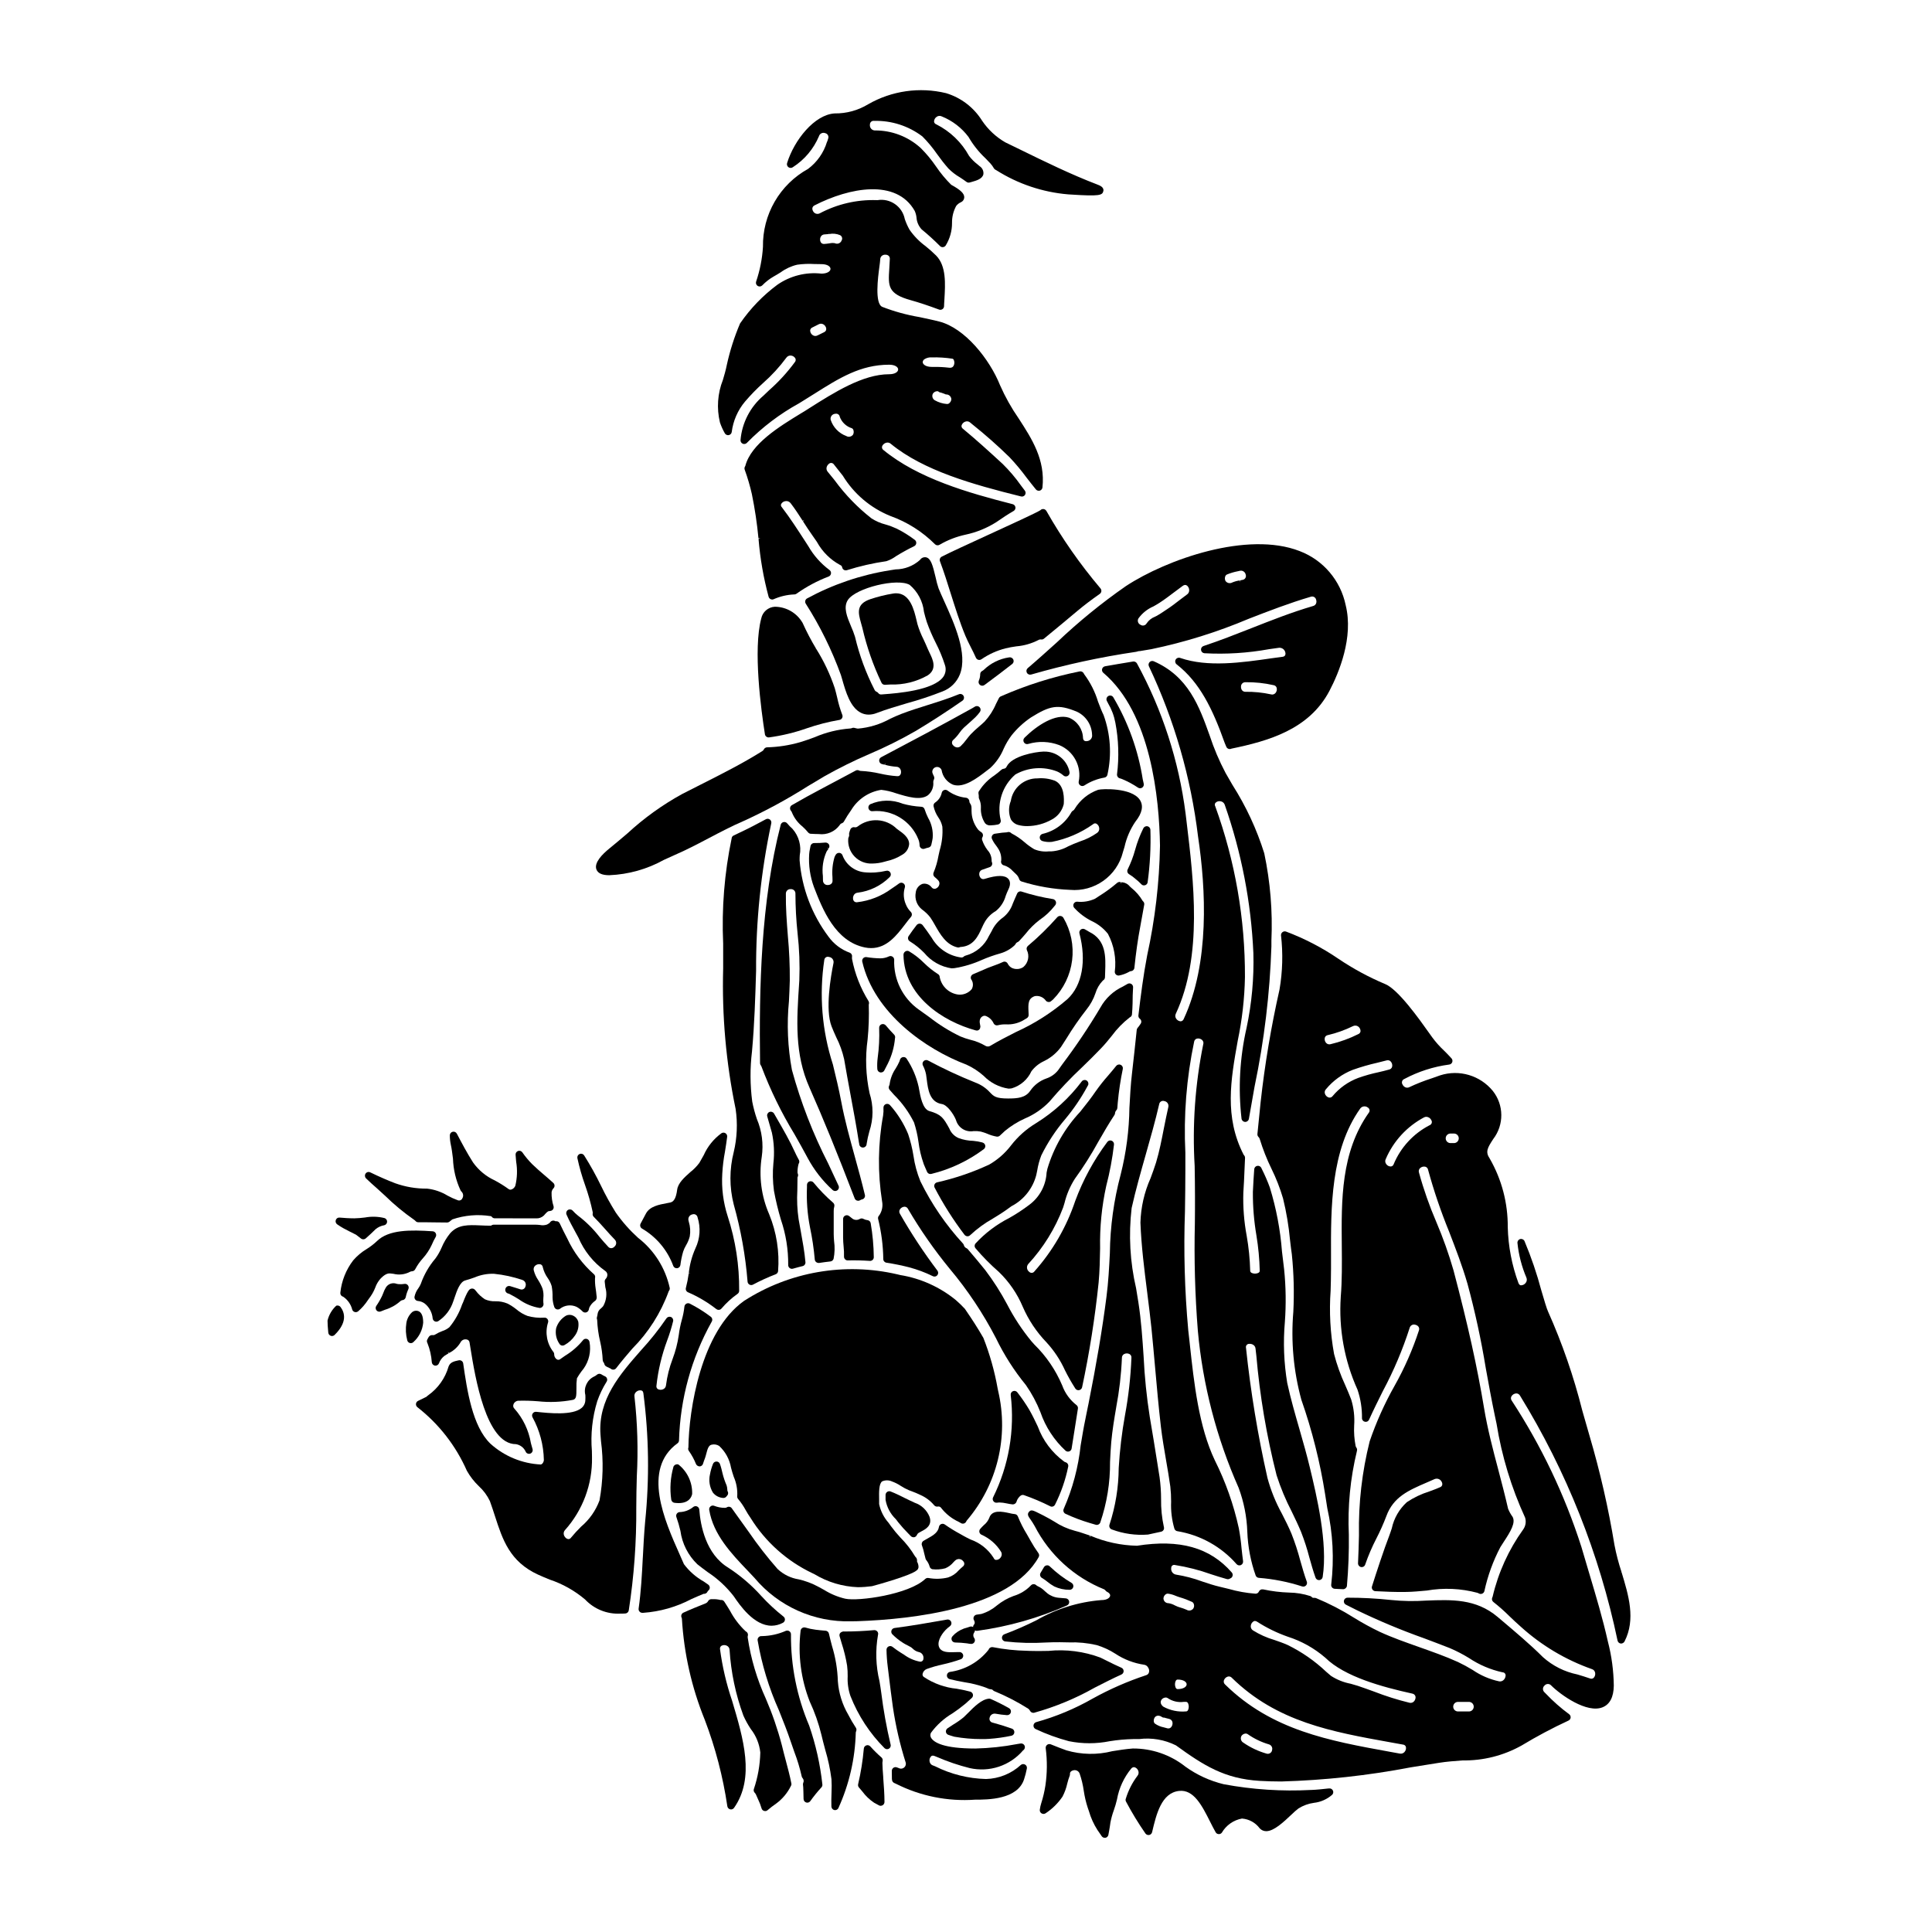 <?xml version="1.0" encoding="UTF-8"?>
<!-- Uploaded to: ICON Repo, www.iconrepo.com, Generator: ICON Repo Mixer Tools -->
<svg fill="#000000" width="800px" height="800px" version="1.1" viewBox="144 144 512 512" xmlns="http://www.w3.org/2000/svg">
 <g>
  <path d="m443.69 413.43c0.172-0.16 0.277-0.383 0.293-0.617 0.082-0.859 0.137-1.781 0.164-2.926 0-1.426 0.047-2.848 0.133-4.231v0.004c0.023-0.367-0.156-0.711-0.465-0.902-0.312-0.191-0.703-0.195-1.02-0.008-0.418 0.246-0.824 0.477-1.207 0.691-2.535 1.176-4.629 3.129-5.977 5.578-3.074 5.176-6.43 10.18-10.055 14.988l-1.18 1.66c-0.805 0.996-1.875 1.742-3.09 2.144-1.715 0.602-3.199 1.727-4.234 3.223-1.285 1.922-3.438 2.078-5.902 2.078-3.238 0-3.809-0.59-4.754-1.574h-0.004c-1.078-1.191-2.43-2.102-3.938-2.66-4.277-1.715-8.457-3.664-12.523-5.836-0.375-0.203-0.836-0.145-1.145 0.148-0.312 0.293-0.398 0.75-0.219 1.137 0.395 0.754 0.68 1.562 0.848 2.398 0.066 0.395 0.121 0.844 0.191 1.414 0.312 2.508 0.742 5.945 4 6.445 1.391 0.207 3.086 2.621 3.734 4.215v0.004c0.562 2.055 2.602 3.336 4.699 2.949 0.629-0.027 1.262 0.016 1.883 0.129 0.586 0.152 1.16 0.344 1.719 0.578 0.809 0.355 1.656 0.609 2.523 0.762h0.133c0.242 0 0.477-0.09 0.66-0.25 0.395-0.348 0.73-0.672 1.105-1.027l0.211-0.203 0.004-0.004c1.617-1.34 3.406-2.457 5.324-3.32 2.445-1.031 4.652-2.547 6.492-4.457 2.734-3.223 5.644-6.289 8.727-9.18 1.629-1.574 3.316-3.234 4.957-4.949 1.078-1.125 1.969-2.223 2.879-3.352h-0.004c1.336-1.816 2.918-3.441 4.699-4.828 0.121-0.059 0.234-0.133 0.336-0.223z"/>
  <path d="m391.66 457.89c-0.121 0.273-0.109 0.59 0.031 0.855 2.281 4.379 4.93 8.559 7.918 12.492 0.191 0.242 0.48 0.383 0.785 0.391 0.266 0 0.52-0.105 0.707-0.293 1.836-1.715 3.871-3.203 6.062-4.43 1.18-0.715 2.5-1.527 3.707-2.402l1.18-0.852 0.004 0.004c3.266-1.699 5.652-4.703 6.57-8.266 0.086-0.395 0.16-0.789 0.246-1.18 0.219-1.375 0.582-2.719 1.082-4.012 1.703-3.457 3.832-6.684 6.332-9.613 2.258-2.699 4.234-5.617 5.906-8.715 0.07-0.098 0.129-0.207 0.176-0.316 0.18-0.449 0.008-0.965-0.41-1.211-0.414-0.246-0.949-0.156-1.258 0.215-3.34 4.438-7.477 8.215-12.203 11.137-2.512 1.523-4.727 3.492-6.531 5.812-1.574 2.074-3.547 3.812-5.801 5.113-4.445 2.07-9.098 3.652-13.879 4.727-0.277 0.082-0.504 0.277-0.625 0.543z"/>
  <path d="m444.63 400.44c0.395-3.824 0.898-7.477 1.543-10.84 0.359-1.938 0.719-3.898 1.059-5.856 0.047-0.281-0.027-0.566-0.207-0.785-0.07-0.082-0.141-0.156-0.219-0.23-0.766-1.305-1.766-2.461-2.945-3.402-0.152-0.125-0.297-0.258-0.434-0.395-0.551-0.703-1.391-1.117-2.281-1.125l-0.078 0.477-0.051-0.504c-0.062-0.02-0.125-0.031-0.188-0.039-0.285-0.039-0.574 0.051-0.789 0.242-1.508 1.289-3.113 2.461-4.801 3.504l-1.035 0.68c-1.492 0.691-3.148 0.965-4.781 0.789-0.379 0-0.719 0.215-0.887 0.551-0.172 0.344-0.121 0.758 0.121 1.055 1.328 1.465 2.918 2.664 4.688 3.543 1.664 0.777 3.125 1.934 4.266 3.371 1.633 3.082 2.266 6.594 1.816 10.055-0.004 0.305 0.129 0.594 0.367 0.785 0.172 0.141 0.391 0.219 0.617 0.219 0.074-0.004 0.152-0.016 0.227-0.031 0.887-0.176 1.738-0.488 2.527-0.93 0.168-0.121 0.363-0.195 0.566-0.215 0.488-0.039 0.867-0.43 0.898-0.918z"/>
  <path d="m439.02 328.76c-0.293-0.438-0.875-0.562-1.324-0.293-0.449 0.273-0.605 0.852-0.355 1.312l0.301 0.578h-0.004c0.945 1.594 1.605 3.344 1.945 5.168 0.859 4.496 1.008 9.098 0.445 13.641-0.066 0.488 0.234 0.953 0.707 1.09 0.27 0.07 0.535 0.16 0.789 0.273 1.422 0.605 2.785 1.34 4.066 2.203 0.336 0.227 0.773 0.223 1.105-0.004 0.332-0.227 0.496-0.633 0.41-1.027l-0.25-1.113h-0.004c-1.199-7.707-3.859-15.117-7.832-21.828z"/>
  <path d="m448.14 377.77c0.629-4.598 0.871-9.238 0.727-13.875-0.016-0.453-0.34-0.84-0.785-0.93-0.426-0.074-0.852 0.125-1.066 0.5-0.914 1.836-1.648 3.754-2.191 5.731-0.488 1.781-1.148 3.516-1.965 5.172-0.258 0.477-0.082 1.066 0.391 1.328 0.609 0.367 1.184 0.793 1.711 1.27 0.195 0.164 0.395 0.332 0.598 0.496 0.203 0.164 0.34 0.312 0.547 0.516 0.125 0.129 0.262 0.262 0.395 0.395 0.18 0.172 0.418 0.266 0.668 0.266 0.113 0 0.223-0.02 0.332-0.059 0.352-0.125 0.602-0.438 0.641-0.809z"/>
  <path d="m404.36 446.77c-0.801-0.215-1.621-0.359-2.449-0.434-1.309-0.027-2.602-0.27-3.832-0.719-1.141-0.477-2.043-1.395-2.496-2.543-1.574-2.875-2.156-3.738-5.293-4.629-1.797-0.52-2.391-3.906-2.754-5.938l-0.086-0.492h-0.004c-0.59-2.637-1.656-5.144-3.148-7.398-0.184-0.344-0.566-0.539-0.957-0.484-0.387 0.047-0.715 0.316-0.836 0.691l-0.062 0.223c-0.027 0.094-0.059 0.188-0.102 0.277-0.281 0.621-0.602 1.227-0.961 1.809-0.848 1.23-1.398 2.641-1.613 4.121-0.004 0.16-0.051 0.316-0.133 0.453-0.191 0.359-0.145 0.801 0.121 1.109 0.355 0.395 0.73 0.832 1.133 1.281l0.004 0.004c2.164 2.144 3.965 4.625 5.328 7.352 0.547 1.676 0.941 3.398 1.18 5.144 0.246 1.977 0.703 3.918 1.367 5.797v0.039c0.141 0.352 0.301 0.699 0.504 1.18 0.141 0.305 0.277 0.609 0.395 0.91 0.148 0.367 0.508 0.609 0.902 0.605 0.09 0.004 0.176-0.008 0.262-0.031 5.027-1.23 9.75-3.465 13.895-6.566 0.301-0.23 0.445-0.617 0.367-0.988s-0.363-0.664-0.73-0.758z"/>
  <path d="m383.73 463.79v-0.492 0.492c0.395 0.008 0.75 0.246 0.91 0.605 3.258 5.562 6.953 10.855 11.039 15.84 4.75 5.66 8.859 11.824 12.258 18.387 2.148 4.441 4.812 8.613 7.938 12.434 1.559 2.242 2.848 4.656 3.852 7.195 1.348 3.91 3.644 7.43 6.691 10.23 0.273 0.215 0.641 0.27 0.965 0.145 0.32-0.125 0.555-0.41 0.609-0.754 0.297-1.746 0.562-3.488 0.824-5.203l0.098-0.629c0.246-1.621 0.492-3.207 0.742-4.723 0.062-0.348-0.066-0.703-0.34-0.93-1.734-1.34-3.055-3.144-3.805-5.203-1.723-4.086-4.242-7.785-7.41-10.883l-0.73-0.82h-0.004c-2.504-3.039-4.676-6.34-6.481-9.84-1.688-3.168-3.621-6.195-5.785-9.051-1.414-1.766-2.832-3.445-4.414-5.297l-0.238-0.285h-0.004c-0.09-0.094-0.199-0.172-0.32-0.223-0.324-0.137-0.57-0.41-0.672-0.746-0.039-0.16-0.109-0.309-0.211-0.438-4.551-4.938-8.363-10.504-11.32-16.531-0.898-2.184-1.52-4.473-1.848-6.809-0.312-1.945-0.781-3.863-1.41-5.731-1.156-2.797-2.777-5.383-4.789-7.641-0.27-0.324-0.715-0.441-1.109-0.293s-0.652 0.531-0.641 0.949c0.039 0.703 0.008 1.406-0.094 2.102-1.371 7.5-1.461 15.18-0.27 22.707 0.258 1.277-0.004 2.602-0.727 3.684l-0.129 0.145v0.004c-0.191 0.234-0.266 0.543-0.195 0.836 0.859 3.481 1.32 7.047 1.371 10.629-0.004 0.488 0.355 0.906 0.84 0.973 2.062 0.32 4.074 0.727 5.969 1.215h-0.004c2.184 0.578 4.305 1.367 6.332 2.363 0.402 0.203 0.891 0.102 1.18-0.25 0.289-0.348 0.305-0.848 0.039-1.211-3.629-4.801-6.945-9.832-9.93-15.055-0.238-0.355-0.25-0.816-0.023-1.184 0.27-0.43 0.738-0.699 1.246-0.715z"/>
  <path d="m370.45 363.23c-0.457-0.102-0.926 0.148-1.098 0.59-0.129 0.316-0.238 0.641-0.316 0.973-0.027 0.133-0.027 0.266 0 0.395 0.031 0.234-0.012 0.473-0.133 0.68-0.062 0.121-0.102 0.254-0.109 0.391-0.148 1.754 0.469 3.481 1.691 4.742 1.223 1.262 2.93 1.934 4.688 1.844 1.09-0.016 2.172-0.176 3.219-0.48l0.598-0.164c1.453-0.316 2.84-0.883 4.098-1.68 1.051-0.578 1.742-1.641 1.844-2.832 0-1.711-1.629-2.875-2.82-3.719l-0.445-0.324c-2.82-2.797-7.285-3.055-10.41-0.598-0.23 0.172-0.52 0.238-0.805 0.184z"/>
  <path d="m418.25 407.98c1.129-0.195 2.266 0.281 2.922 1.219 0.16 0.188 0.391 0.309 0.637 0.332 0.273 0.047 0.555-0.039 0.754-0.234l0.254-0.203 0.004-0.004c0.105-0.082 0.207-0.168 0.301-0.262 2.754-2.805 4.512-6.434 5-10.332 0.488-3.898-0.316-7.848-2.293-11.242-0.164-0.289-0.457-0.48-0.789-0.516-0.312-0.031-0.621 0.086-0.836 0.316-2.402 2.723-5.004 5.266-7.781 7.609-0.32 0.262-0.445 0.695-0.305 1.086 0.777 1.547 0.391 3.422-0.93 4.535-0.91 0.613-2.078 0.691-3.062 0.207-0.457-0.246-0.824-0.625-1.055-1.09-0.117-0.238-0.32-0.422-0.57-0.512-0.238-0.078-0.496-0.062-0.719 0.047-0.707 0.332-1.434 0.629-2.172 0.883-1.234 0.426-2.445 0.914-3.629 1.461-0.695 0.312-1.395 0.613-2.094 0.895-0.25 0.102-0.449 0.301-0.551 0.555-0.105 0.254-0.094 0.543 0.031 0.785 0.559 0.77 0.617 1.789 0.156 2.613-0.875 1.035-2.199 1.578-3.543 1.449-2.469-0.305-4.461-2.164-4.938-4.606-0.004-0.074-0.016-0.152-0.031-0.227-0.062-0.262-0.23-0.488-0.465-0.617-1.32-0.844-2.547-1.824-3.664-2.926-1.195-1.203-2.539-2.25-4-3.113-0.312-0.164-0.695-0.137-0.984 0.07-0.297 0.199-0.473 0.539-0.465 0.898 0.168 10.938 10.402 17.609 19.113 20 0.113 0.031 0.23 0.051 0.348 0.055 0.184 0 0.359-0.059 0.5-0.172 0.211-0.141 0.348-0.371 0.375-0.625 0.027-0.098 0.043-0.195 0.043-0.297-0.008-0.125-0.031-0.246-0.062-0.367-0.031-0.117-0.055-0.238-0.062-0.359-0.094-0.391-0.082-0.797 0.039-1.18 0.117-0.34 0.367-0.625 0.688-0.789 0.246-0.141 0.543-0.176 0.816-0.086 0.949 0.359 1.715 1.086 2.117 2.016 0.23 0.395 0.703 0.578 1.141 0.441 0.699-0.18 1.422-0.254 2.144-0.223 1.523 0.078 3.039-0.262 4.383-0.98 0.355-0.219 0.727-0.441 1.098-0.656v-0.004c0.316-0.18 0.504-0.523 0.488-0.887l-0.031-0.742c-0.117-2.285-0.094-3.617 1.68-4.223z"/>
  <path d="m383.25 357c-2.785-1.137-5.914-1.082-8.66 0.145-0.059 0.043-0.117 0.09-0.168 0.145-0.199 0.195-0.305 0.469-0.289 0.746 0.016 0.293 0.16 0.562 0.391 0.738 0.195 0.16 0.449 0.23 0.699 0.199 5.262-0.477 10.215 2.566 12.164 7.481 0.199 0.5 0.305 1.035 0.312 1.574 0.012 0.316 0.176 0.605 0.438 0.785 0.16 0.109 0.352 0.168 0.547 0.168 0.117-0.004 0.234-0.023 0.344-0.066 0.336-0.125 0.68-0.227 1.031-0.297 0.379-0.082 0.672-0.379 0.754-0.758l0.129-0.578c0.09-0.395 0.176-0.82 0.223-1.18h0.004c0.156-1.879-0.266-3.758-1.219-5.383-0.359-0.715-0.66-1.457-0.906-2.219-0.117-0.441-0.531-0.734-0.984-0.707-1.629-0.094-3.238-0.359-4.809-0.793z"/>
  <path d="m326.36 527.92c0 0.207 0.066 0.406 0.184 0.574 0.773 1.09 1.414 2.269 1.91 3.508 0.18 0.367 0.551 0.602 0.957 0.609 0.418-0.016 0.777-0.297 0.895-0.695 0.148-0.492 0.324-0.984 0.527-1.5 0.117-0.316 0.211-0.684 0.336-1.141 0.297-1.141 0.57-2.219 1.359-2.402h-0.004c0.699-0.188 1.441-0.078 2.055 0.309 1.656 1.523 2.762 3.551 3.148 5.769 0.188 0.789 0.457 1.605 0.742 2.473h0.004c0.68 1.574 0.992 3.289 0.906 5.004-0.055 0.301 0.035 0.605 0.238 0.832 0.754 0.895 1.414 1.863 1.969 2.894 0.395 0.707 0.84 1.441 1.312 2.098h-0.004c3.949 6.371 9.652 11.465 16.426 14.676l0.508 0.242v0.004c3.484 2.109 7.453 3.297 11.523 3.449 1.25-0.008 2.496-0.098 3.731-0.266 0.211-0.039 3.207-0.871 5.961-1.754 6.066-1.969 6.371-2.574 6.371-3.414-0.016-0.395-0.113-0.781-0.285-1.133-0.027-0.082-0.062-0.156-0.113-0.227 0.023-0.145 0.023-0.293 0-0.441 0-0.066-0.023-0.133-0.043-0.223-0.035-0.145-0.105-0.277-0.199-0.395l-0.172-0.188c-0.074-0.07-0.078-0.078-0.09-0.109-1.07-1.801-2.356-3.457-3.832-4.938-0.918-0.98-1.777-2.012-2.574-3.094-0.184-0.27-0.395-0.562-0.617-0.871-1.258-1.41-2.125-3.125-2.512-4.973v-1.25c-0.035-1.922-0.078-4.098 0.789-4.758v-0.004c0.844-0.379 1.812-0.371 2.648 0.027 0.797 0.289 1.559 0.672 2.266 1.145 0.707 0.461 1.457 0.855 2.234 1.184l0.594 0.223h0.004c0.84 0.305 1.664 0.652 2.469 1.043 1.383 0.617 2.609 1.543 3.582 2.703 0.238 0.285 0.609 0.414 0.969 0.344 0.348-0.078 0.703 0.07 0.891 0.375 1.242 1.59 2.848 2.856 4.684 3.695 0.117 0.062 0.223 0.125 0.34 0.191l0.25 0.148c0.457 0.246 1.023 0.098 1.305-0.34 0.066-0.105 0.129-0.219 0.176-0.336 8.098-9.461 11.199-22.215 8.352-34.336l-0.148-0.715v-0.004c-0.812-4.574-2.078-9.059-3.777-13.383-1.371-2.387-2.961-4.887-4.914-7.707-0.75-0.812-1.547-1.586-2.387-2.312-4.238-3.461-9.312-5.746-14.715-6.629l-0.742-0.18h-0.004c-13.945-3.25-28.613-0.715-40.66 7.023-11.414 8.102-14.629 28.883-14.746 38.809v0.004c-0.035 0.117-0.062 0.238-0.074 0.359z"/>
  <path d="m413.93 362.65c0.746 0.191 1.516 0.285 2.285 0.277 2.293-0.016 4.547-0.617 6.543-1.754 1.586-0.84 2.734-2.328 3.148-4.074 0.074-1.242 0.301-5.027-2.406-6.231h-0.039c-1.438-0.527-2.973-0.727-4.5-0.59-3.519-0.055-6.543 2.488-7.082 5.969-0.625 1.562-0.625 3.305 0 4.867 0.441 0.773 1.184 1.328 2.051 1.535z"/>
  <path d="m386.44 542.26c-0.789-0.344-1.648-0.789-2.559-1.219-1.18-0.602-2.555-1.277-3.863-1.785v-0.004c-0.305-0.113-0.641-0.07-0.906 0.113-0.266 0.184-0.426 0.484-0.43 0.809v1.305-0.004c0.336 1.941 1.281 3.727 2.699 5.094 0.219 0.273 0.43 0.527 0.605 0.789 0.859 1.074 1.781 2.102 2.754 3.074l0.629 0.645c0.188 0.195 0.445 0.309 0.715 0.309h0.188c0.324-0.066 0.59-0.289 0.715-0.59 0.09-0.23 0.246-0.426 0.449-0.559 0.223-0.137 0.473-0.27 0.719-0.395 1.113-0.574 2.981-1.543 2.18-3.879l0.004 0.004c-0.695-1.746-2.121-3.098-3.898-3.707z"/>
  <path d="m441.58 369.84c0.121-0.375 0.23-0.754 0.344-1.137l0.09-0.301c0.527-2.367 1.496-4.613 2.856-6.621 1.84-2.301 2.231-4.266 1.18-5.84-2.188-3.254-10.062-2.906-10.965-2.644h-0.031v-0.004c-2.613 0.914-4.828 2.711-6.262 5.078-0.094 0.203-0.258 0.371-0.461 0.473-0.191 0.105-0.348 0.27-0.438 0.469-1.629 2.887-4.402 4.949-7.633 5.68-0.426 0.117-0.723 0.504-0.723 0.949 0 0.441 0.297 0.828 0.723 0.949 0.812 0.234 1.668 0.309 2.512 0.211 3.918-0.766 7.633-2.356 10.891-4.668 0.223-0.227 0.559-0.293 0.852-0.172 0.445 0.234 0.738 0.68 0.789 1.18 0.074 0.504-0.148 1.008-0.57 1.289-1.387 0.969-2.906 1.727-4.512 2.25-0.551 0.207-1.117 0.426-1.703 0.668-0.484 0.195-0.957 0.418-1.43 0.637-1.359 0.766-2.867 1.223-4.426 1.332h-0.688c-1.32 0.145-2.66-0.047-3.887-0.559-0.91-0.543-1.773-1.16-2.57-1.855-1.039-0.91-2.184-1.691-3.41-2.324-0.074-0.047-0.145-0.102-0.203-0.164-0.219-0.184-0.508-0.266-0.789-0.215-0.078 0-0.156 0.035-0.305 0.078h0.004c-0.836 0.039-1.668 0.129-2.492 0.27l-0.672 0.098h-0.004c-0.297 0.039-0.559 0.215-0.711 0.477-0.156 0.258-0.184 0.574-0.07 0.852 0.273 0.625 0.629 1.207 1.055 1.738 0.223 0.305 0.449 0.609 0.625 0.91v-0.004c0.59 0.922 0.867 2.012 0.789 3.102l-0.035 0.18v0.004c-0.09 0.473 0.184 0.938 0.637 1.094l0.23 0.062c0.848 0.27 1.605 0.766 2.191 1.434 0.246 0.242 0.523 0.52 0.883 0.844l-0.004-0.004c0.402 0.359 0.699 0.82 0.855 1.336 0.102 0.312 0.352 0.555 0.668 0.641 4.144 1.293 8.441 2.035 12.777 2.207 6.496 0.582 12.453-3.648 14.043-9.977z"/>
  <path d="m338.95 437.9c0.559 3.801 0.387 7.676-0.504 11.414-1.164 4.555-1.164 9.328 0 13.883 1.883 6.688 3.113 13.543 3.668 20.469 0.047 0.504 0.469 0.887 0.973 0.887 0.164 0 0.32-0.039 0.461-0.113 1.953-1.043 3.965-1.961 6.031-2.754 0.336-0.133 0.57-0.434 0.621-0.789 0.406-5.148-0.402-10.32-2.359-15.102-2.09-4.785-2.773-10.062-1.969-15.219 0.496-3.398 0.047-6.867-1.293-10.027-0.516-1.508-0.93-3.055-1.23-4.621-0.578-4.41-0.598-8.871-0.062-13.289 0.656-7.199 0.879-14.375 1.086-21.367-0.066-13.129 1.281-26.227 4.019-39.07 0.09-0.375-0.051-0.773-0.355-1.016-0.309-0.234-0.73-0.266-1.07-0.082-1.969 1.07-4.617 2.473-7.418 3.773l-0.422 0.207c-0.211 0.105-0.426 0.215-0.656 0.312v0.004c-0.336 0.121-0.562 0.434-0.578 0.785-1.914 9.168-2.668 18.543-2.246 27.898v0.648 5.902 0.004c-0.348 12.508 0.762 25.012 3.305 37.262z"/>
  <path d="m422.72 543.29c0.363 0 0.699-0.203 0.867-0.527 1.605-3.188 2.777-6.57 3.492-10.066 0.125-0.512-0.172-1.031-0.68-1.18-0.141-0.039-0.273-0.102-0.395-0.184-3.199-2.348-5.629-5.586-6.988-9.312-0.66-1.398-1.352-2.844-2.215-4.367v-0.004c-0.969-1.621-2.039-3.18-3.199-4.672-0.273-0.348-0.738-0.473-1.148-0.309-0.41 0.164-0.66 0.586-0.605 1.027 1.113 9.297-0.508 18.719-4.664 27.109-0.164 0.32-0.141 0.699 0.062 0.996 0.195 0.297 0.539 0.465 0.895 0.43l0.684-0.062h0.004c0.672 0.02 1.344 0.105 2 0.258 0.5 0.113 1.008 0.195 1.52 0.254 0.469 0.023 0.898-0.273 1.047-0.727 0.102-0.379 0.285-0.73 0.535-1.039 0.266-0.355 0.789-0.926 1.438-0.688h-0.004c2.375 0.828 4.691 1.812 6.938 2.941 0.129 0.07 0.27 0.113 0.418 0.121z"/>
  <path d="m336.74 538.71c-0.012-0.363-0.074-0.723-0.184-1.07-0.438-1-0.789-2.035-1.055-3.094-0.195-0.832-0.395-1.711-0.703-2.562h-0.004c-0.117-0.371-0.449-0.637-0.84-0.66-0.441-0.039-0.855 0.219-1.008 0.633-0.355 0.891-0.621 1.812-0.789 2.754-0.391 1.664-0.105 3.414 0.789 4.867 0.68 0.848 1.695 1.355 2.781 1.398 0.309-0.004 0.602-0.148 0.789-0.395 0.043-0.062 0.09-0.121 0.141-0.176 0.246-0.23 0.355-0.574 0.285-0.906-0.027-0.137-0.082-0.262-0.164-0.371 0-0.094-0.02-0.215-0.027-0.328z"/>
  <path d="m349.1 459.54c0.477 2.59 1.094 5.148 1.848 7.672 1.316 3.863 1.969 7.926 1.934 12.008-0.012 0.27 0.09 0.531 0.273 0.727 0.188 0.191 0.441 0.305 0.711 0.305 0.094 0 0.184-0.012 0.273-0.039l0.418-0.117c0.715-0.199 1.418-0.395 2.144-0.562 0.477-0.113 0.797-0.562 0.75-1.047-0.246-2.859-0.789-5.656-1.266-8.363l-0.113-0.617c-0.141-0.789-0.285-1.574-0.426-2.363-0.379-2.555-0.492-5.141-0.344-7.715 0-1.047 0.043-2.16 0.043-3.379 0.004-0.059 0.023-0.113 0.051-0.164 0.125-0.246 0.145-0.531 0.047-0.789-0.059-0.141-0.094-0.289-0.098-0.445-0.004-0.727 0.09-1.453 0.273-2.16 0.074-0.121 0.133-0.254 0.172-0.395 0.059-0.234 0.031-0.484-0.082-0.703l-0.309-0.574c-0.23-0.438-0.465-0.883-0.684-1.379-1.43-3.148-3.18-6.156-4.863-9.078l-0.73-1.266h-0.004c-0.25-0.422-0.777-0.594-1.23-0.402-0.453 0.191-0.695 0.691-0.562 1.168 0.148 0.551 0.312 1.109 0.477 1.676l0.145 0.5c0.195 0.688 0.395 1.398 0.613 2.141 0.57 2.66 0.703 5.391 0.395 8.094-0.23 2.422-0.18 4.859 0.145 7.269z"/>
  <path d="m373.89 467.35c-0.363-0.035-0.715-0.145-1.035-0.316-0.312-0.184-0.699-0.184-1.012 0-0.578 0.348-1.305 0.336-1.871-0.031l-0.957-0.75c-0.301-0.227-0.699-0.27-1.035-0.105-0.34 0.164-0.555 0.508-0.551 0.883v4.945c0 0.789 0.07 1.617 0.133 2.309 0.098 0.898 0.137 1.797 0.109 2.699-0.012 0.273 0.09 0.539 0.281 0.738 0.184 0.203 0.453 0.312 0.727 0.297 1.938-0.047 3.906 0 5.902 0.137 0.254-0.004 0.492-0.098 0.68-0.27 0.195-0.188 0.309-0.449 0.305-0.723-0.031-3.016-0.309-6.019-0.82-8.988-0.066-0.438-0.418-0.777-0.855-0.824z"/>
  <path d="m352.62 362.21c-0.23-0.289-0.609-0.426-0.973-0.352-0.367 0.078-0.66 0.355-0.754 0.719-5.277 20.469-5.731 43.402-5.473 63.148 0 0.156 0.039 0.309 0.109 0.445 0.07 0.137 0.148 0.27 0.238 0.395 2.356 6.262 5.289 12.285 8.77 18 1.18 2.074 2.387 4.215 3.477 6.266h-0.004c1.715 3.203 3.961 6.094 6.648 8.539 0.344 0.32 0.867 0.355 1.25 0.078 0.383-0.273 0.52-0.781 0.324-1.211-0.898-1.969-1.82-3.938-2.754-5.902-4.051-7.914-7.269-16.223-9.613-24.797-1.117-6.008-1.383-12.145-0.785-18.223 0.09-1.812 0.176-3.625 0.223-5.449 0.027-3.957-0.145-7.918-0.516-11.859-0.285-3.648-0.578-7.422-0.523-11.199 0-0.332 0.141-0.652 0.387-0.875 0.246-0.227 0.578-0.336 0.91-0.305 0.324-0.023 0.645 0.09 0.879 0.316 0.238 0.223 0.367 0.539 0.355 0.863 0.008 3.527 0.199 7.051 0.57 10.555 0.469 4.129 0.621 8.285 0.461 12.438l-0.062 0.996c-0.629 9.516-1.227 18.5 2.754 27.414 3.664 8.266 7.356 17.32 11.984 29.383h0.004c0.102 0.27 0.32 0.477 0.594 0.57 0.102 0.035 0.211 0.055 0.32 0.055 0.176 0 0.352-0.047 0.5-0.137 0.148-0.098 0.312-0.168 0.484-0.215 0.27-0.039 0.512-0.191 0.66-0.418 0.16-0.23 0.211-0.52 0.141-0.789-0.82-3.422-1.773-6.898-2.625-9.965l-0.039-0.152c-1.328-4.82-2.703-9.809-3.586-14.512-0.637-3.391-1.426-6.621-2.184-9.746l-0.055-0.227-0.004-0.004c-2.883-8.922-3.66-18.391-2.266-27.66 0.031-0.289 0.191-0.547 0.438-0.703 0.242-0.152 0.547-0.184 0.816-0.086 0.379 0.043 0.723 0.242 0.945 0.547 0.227 0.309 0.312 0.695 0.238 1.066-0.727 3.543-2.231 12.305-0.52 16.754 0.332 0.863 0.711 1.719 1.121 2.625l0.102 0.23v0.004c0.949 1.855 1.66 3.824 2.117 5.856 0.539 3.191 1.137 6.426 1.719 9.562 0.715 3.832 1.527 8.184 2.191 12.465l0.051 0.254 0.004 0.004c0.012 0.051 0.023 0.102 0.031 0.156 0 0.543 0.441 0.984 0.984 0.984 0.543 0 0.984-0.441 0.984-0.984 0.176-1.117 0.418-2.219 0.727-3.309 1.09-3.273 1.109-6.812 0.051-10.102-1.004-4.68-1.184-9.5-0.523-14.242 0.305-3.062 0.406-6.141 0.305-9.219 0.031-0.105 0.055-0.211 0.07-0.32 0.031-0.219-0.016-0.445-0.129-0.633-2.125-3.426-3.606-7.207-4.371-11.164-0.023-0.195-0.023-0.391 0-0.586 0.078-0.453-0.168-0.895-0.59-1.07-2.277-0.816-4.25-2.309-5.66-4.273-4.406-5.871-7.055-12.875-7.641-20.191 0-0.434 0-0.879 0.035-1.352v0.004c0.48-2.523-0.242-5.121-1.945-7.039-0.5-0.434-0.961-0.91-1.379-1.422z"/>
  <path d="m365.09 463.76c0.105-0.367-0.008-0.762-0.293-1.02-1.883-1.625-3.621-3.414-5.195-5.34-0.262-0.324-0.695-0.445-1.09-0.312-0.391 0.137-0.652 0.508-0.656 0.922v0.578c-0.156 3.555 0.105 7.117 0.789 10.609 0.598 2.836 1.027 5.707 1.281 8.598 0.027 0.277 0.172 0.527 0.395 0.695 0.172 0.129 0.383 0.203 0.602 0.203h0.156c0.992-0.152 1.988-0.289 2.981-0.395 0.402-0.043 0.742-0.328 0.852-0.719 0.309-1.535 0.352-3.113 0.129-4.66-0.047-0.648-0.098-1.281-0.098-1.871v-6.008c-0.02-0.434 0.031-0.863 0.148-1.281z"/>
  <path d="m388.91 396.5c1.832 2.231 4.426 3.703 7.281 4.121 0.242 0 0.48-0.016 0.719-0.047 2.535-0.402 5.004-1.145 7.34-2.207 1.57-0.672 3.184-1.242 4.828-1.703 1.43-0.402 2.742-1.148 3.82-2.168 0.094-0.094 0.176-0.203 0.242-0.32 0.043-0.09 0.094-0.172 0.152-0.25 0.121-0.117 0.266-0.211 0.418-0.277 0.121-0.051 0.23-0.125 0.324-0.219 0.625-0.648 1.219-1.34 1.816-2.031h-0.004c1.074-1.367 2.316-2.59 3.699-3.641 1.473-0.992 2.781-2.211 3.879-3.606l0.098-0.121c0.215-0.207 0.34-0.492 0.344-0.789 0-0.488-0.363-0.906-0.848-0.977-2.816-0.449-5.59-1.113-8.305-1.992-0.48-0.152-1 0.098-1.18 0.57-0.195 0.477-0.395 0.945-0.613 1.395l-0.117 0.273c-0.145 0.324-0.285 0.633-0.395 0.926v-0.004c-0.48 1.457-1.379 2.746-2.582 3.699-1.316 0.922-2.363 2.176-3.031 3.637-0.203 0.395-0.426 0.789-0.691 1.227h-0.004c-1.184 2.59-3.461 4.519-6.215 5.254-0.199 0.043-0.383 0.145-0.52 0.297-0.203 0.172-0.473 0.238-0.734 0.184-3.234-0.453-6.082-2.375-7.711-5.207l-0.246-0.355c-0.73-1.055-1.422-2.055-2.191-3.039l-0.004 0.004c-0.191-0.227-0.473-0.355-0.77-0.355-0.297 0-0.578 0.129-0.773 0.355-0.75 0.938-1.496 2.008-2.129 2.926v-0.004c-0.16 0.23-0.215 0.516-0.148 0.789 0.062 0.277 0.242 0.512 0.496 0.645 1.367 0.848 2.629 1.859 3.754 3.012z"/>
  <path d="m323.78 532.1c-0.531-0.164-1.102 0.102-1.32 0.613v0.043c-0.793 2.812-0.988 5.762-0.574 8.656 0.066 0.441 0.414 0.789 0.855 0.848 0.367 0.047 0.738 0.07 1.109 0.074 2.656 0 3.383-1.5 3.578-2.394v0.004c0.102-3.047-1.254-5.957-3.648-7.844z"/>
  <path d="m420.73 343.18h-0.266c-2.102 0.07-8.297 1.141-9.688 3.969v-0.004c-0.121 0.332-0.43 0.562-0.785 0.578-0.223 0.016-0.434 0.109-0.598 0.262-0.609 0.547-1.246 1.059-1.91 1.539-1.562 1.027-2.891 2.367-3.902 3.938-0.207 0.207-0.309 0.496-0.277 0.785 0 0.121 0.027 0.242 0.055 0.395 0.016 0.086 0.023 0.172 0.027 0.258v0.395c0.004 0.156 0.043 0.309 0.109 0.445 0 0.039 0.066 0.141 0.141 0.344h0.004c0.227 0.609 0.332 1.258 0.309 1.906-0.09 1.477 0.301 2.941 1.105 4.176 0.375 0.422 0.934 0.633 1.492 0.559 0.629-0.016 1.254-0.086 1.871-0.211 0.277-0.051 0.52-0.219 0.664-0.461 0.148-0.242 0.18-0.535 0.094-0.801-1.035-4.422 0.473-9.055 3.918-12.016 3.383-1.906 7.441-2.195 11.059-0.785 0.609 0.27 1.176 0.633 1.68 1.074 0.316 0.273 0.77 0.316 1.133 0.105 0.359-0.211 0.547-0.629 0.473-1.039-0.633-3.188-3.457-5.469-6.707-5.41z"/>
  <path d="m328.8 558.54c0.867 0.695 1.766 1.367 2.754 2.094 2.629 1.73 4.953 3.879 6.879 6.367 1.602 2.363 5.344 7.832 10.059 7.832h0.004c1.047-0.012 2.078-0.281 2.996-0.785 0.293-0.16 0.492-0.457 0.523-0.789 0.023-0.336-0.125-0.66-0.395-0.859-2.09-1.652-4.047-3.465-5.848-5.426-2.574-2.875-5.516-5.394-8.746-7.504-5.984-3.613-7.394-11.215-7.707-15.422-0.031-0.371-0.27-0.695-0.617-0.836-0.348-0.133-0.742-0.062-1.02 0.18-1.016 0.824-2.277 1.289-3.582 1.328-0.312 0.023-0.59 0.191-0.758 0.453-0.164 0.266-0.195 0.59-0.086 0.879 0.422 1.191 0.773 2.402 1.059 3.629 0.453 3.375 2.035 6.496 4.484 8.859z"/>
  <path d="m325.77 485.3c-0.137 0.484 0.117 0.996 0.59 1.18 2.633 1.141 5.113 2.609 7.379 4.367l0.133 0.094 0.004 0.004c0.164 0.121 0.367 0.188 0.574 0.184 0.285 0 0.559-0.125 0.742-0.344 1.254-1.473 2.684-2.781 4.262-3.898 0.273-0.184 0.438-0.492 0.43-0.824 0.066-6.711-0.965-13.391-3.047-19.77-1.172-3.637-1.66-7.465-1.426-11.281 0.109-1.945 0.348-3.887 0.711-5.801l0.039-0.25c0.199-1.223 0.395-2.488 0.543-3.699v-0.004c0.047-0.383-0.137-0.754-0.465-0.957-0.324-0.199-0.742-0.191-1.059 0.023-2.043 1.488-3.656 3.484-4.684 5.793l-0.074 0.133c-0.336 0.605-0.688 1.242-1.09 1.922-0.668 0.898-1.453 1.707-2.336 2.398-1.625 1.441-3.309 2.93-3.543 4.723-0.281 2.125-0.828 3.148-1.781 3.371-0.273 0.062-0.566 0.117-0.875 0.172l-0.172 0.035c-1.969 0.363-4.43 0.82-5.445 2.727-0.254 0.469-0.5 0.93-0.738 1.387l-0.68 1.277v0.004c-0.25 0.477-0.078 1.062 0.391 1.324 3.824 2.238 6.746 5.734 8.266 9.891 0.168 0.414 0.59 0.66 1.031 0.609 0.441-0.051 0.789-0.395 0.855-0.832 0.148-1.211 0.395-2.406 0.738-3.578 0.188-0.566 0.438-1.113 0.742-1.629 0.449-0.742 0.789-1.547 1.008-2.387 0.219-1.293 0.133-2.621-0.254-3.879l-0.094-0.395c-0.074-0.352-0.004-0.719 0.199-1.02 0.203-0.297 0.52-0.496 0.875-0.555 0.289-0.098 0.605-0.062 0.863 0.094 0.258 0.16 0.438 0.422 0.484 0.723 0.855 2.688 0.656 5.606-0.555 8.152-0.945 2.109-1.547 4.352-1.785 6.648l0.484 0.074h-0.496c-0.176 1.277-0.426 2.543-0.746 3.793z"/>
  <path d="m381.83 349.69c-0.051-0.004-0.102-0.004-0.152 0-1.484-0.109-2.957-0.332-4.406-0.664-1.715-0.398-3.461-0.645-5.219-0.727-0.141-0.008-0.273-0.047-0.395-0.113-0.281-0.133-0.609-0.125-0.883 0.023l-3.691 1.969c-1.949 1.031-3.898 2.059-5.84 3.106-2.25 1.18-4.598 2.484-7.379 4.086h-0.004c-0.254 0.145-0.426 0.398-0.477 0.684-0.047 0.297 0.039 0.598 0.234 0.82 0.137 0.152 0.234 0.336 0.293 0.531 0.598 1.426 1.547 2.676 2.758 3.637 0.527 0.48 1.023 0.996 1.48 1.547 0.176 0.219 0.438 0.355 0.719 0.375h0.168c0.609 0.035 1.27 0.07 1.945 0.07 2.137 0.281 4.258-0.625 5.531-2.363 0.129-0.242 0.352-0.43 0.617-0.512 0.223-0.082 0.41-0.242 0.527-0.453 0.586-1.043 1.227-2.059 1.922-3.031 1.73-2.871 4.641-4.832 7.953-5.356h0.027c1.344 0.156 2.664 0.465 3.938 0.922 3.016 0.926 6.438 1.969 8.43 0.496 1.016-0.855 1.539-2.16 1.402-3.481-0.004-0.227 0.051-0.453 0.16-0.656 0.145-0.285 0.145-0.617 0-0.902-0.152-0.297-0.285-0.605-0.395-0.926-0.129-0.652 0.266-1.297 0.91-1.477 0.641-0.176 1.312 0.172 1.535 0.801 0.273 1.715 1.41 3.172 3.008 3.852 2.879 0.996 6.512-1.812 8.926-3.68l0.164-0.125c0.266-0.203 0.516-0.395 0.746-0.57l0.004-0.004c1.574-1.445 2.809-3.219 3.617-5.195 0.566-1.242 1.266-2.418 2.086-3.512 1.457-1.82 3.184-3.414 5.117-4.723 5.019-3.113 7.113-3.644 12.234-1.504 2.356 1.125 3.891 3.473 3.973 6.082 0.062 0.398-0.043 0.805-0.289 1.121-0.246 0.316-0.613 0.523-1.012 0.562-0.98 0.164-1.059-0.555-1.098-0.789v0.004c-0.059-2.379-1.512-4.5-3.711-5.418-3.594-1.156-8.453 1.996-11.809 5.32l0.004 0.004c-0.332 0.324-0.387 0.84-0.133 1.23 0.25 0.391 0.738 0.551 1.176 0.387 2.688-0.781 5.559-0.668 8.176 0.324 3.836 1.582 6 5.672 5.141 9.73-0.047 0.379 0.125 0.754 0.449 0.961 0.324 0.207 0.734 0.207 1.059 0.004 1.609-1.051 3.414-1.758 5.309-2.086 0.41-0.062 0.738-0.379 0.812-0.789 1.168-5.258 0.809-10.742-1.031-15.809-0.461-0.906-0.938-2.16-1.469-3.543-0.785-2.59-2.012-5.027-3.629-7.199-0.039-0.059-0.078-0.117-0.109-0.18l-0.082-0.152v-0.004c-0.215-0.363-0.645-0.551-1.059-0.461-7.195 1.445-14.211 3.668-20.93 6.629-0.195 0.09-0.355 0.246-0.453 0.438-0.266 0.492-0.504 0.992-0.758 1.508h-0.004c-0.73 1.738-1.758 3.336-3.035 4.723-0.445 0.434-0.93 0.852-1.473 1.316-0.781 0.648-1.527 1.344-2.231 2.078-0.395 0.438-0.754 0.898-1.137 1.391-0.449 0.617-0.953 1.191-1.504 1.723-0.258 0.227-0.594 0.348-0.938 0.336-0.402-0.035-0.777-0.234-1.035-0.547-0.219-0.191-0.336-0.469-0.324-0.758 0.012-0.289 0.156-0.559 0.387-0.73 0.602-0.551 1.137-1.164 1.598-1.836 0.34-0.488 0.723-0.941 1.148-1.355 0.367-0.34 0.742-0.668 1.125-1.004 0.656-0.582 1.324-1.18 1.969-1.797h-0.004c0.434-0.426 0.828-0.891 1.184-1.387 0.27-0.383 0.23-0.906-0.094-1.246-0.328-0.34-0.848-0.402-1.246-0.145-0.223 0.141-0.43 0.27-0.66 0.395-8.312 4.621-16.5 8.957-24.176 13.008-0.363 0.191-0.57 0.59-0.516 1 0.055 0.406 0.359 0.738 0.766 0.824l0.672 0.16 0.117-0.48v0.508c0.98 0.27 1.988 0.441 3.004 0.512 0.336 0.004 0.652 0.148 0.879 0.395 0.25 0.301 0.375 0.688 0.344 1.078-0.004 0.293-0.113 0.57-0.305 0.789-0.172 0.168-0.41 0.254-0.652 0.23z"/>
  <path d="m418.59 564.07c-0.391-0.348-0.988-0.332-1.355 0.043-1.277 1.344-2.883 2.324-4.66 2.848-1.582 0.586-3.055 1.426-4.367 2.488-1.211 1.031-2.617 1.805-4.137 2.269-0.395 0.043-0.789 0.109-1.266 0.184h-0.004c-0.32 0.055-0.598 0.266-0.734 0.562-0.133 0.293-0.113 0.641 0.055 0.918 0.047 0.07 0.395 0.715 0 1.145-0.16 0.18-0.25 0.414-0.246 0.656-0.234-0.145-0.52-0.188-0.785-0.113l-0.699 0.23h-0.004c-1.215 0.285-2.352 0.852-3.305 1.66-0.121 0.137-0.27 0.277-0.418 0.414l-0.215 0.219c-0.285 0.277-0.371 0.699-0.227 1.066 0.148 0.367 0.5 0.609 0.895 0.617 1.055 0.016 2.106 0.09 3.148 0.227 0.375 0.078 0.758 0.129 1.137 0.156 0.363-0.004 0.695-0.211 0.859-0.535s0.137-0.711-0.07-1.012c-0.336-0.445-0.336-1.059 0-1.508 0.113-0.156 0.18-0.344 0.188-0.543 0.141 0.082 0.293 0.129 0.453 0.137 0.074 0 0.152-0.008 0.227-0.027 8.16-1.117 16.129-3.371 23.668-6.691 0.422-0.168 0.676-0.594 0.617-1.043s-0.41-0.797-0.859-0.852c-0.574-0.066-1.18-0.109-1.91-0.16-1.109-0.09-2.168-0.508-3.039-1.203-0.203-0.152-0.395-0.344-0.648-0.559-0.539-0.551-1.176-0.992-1.879-1.309-0.156-0.066-0.297-0.164-0.418-0.285z"/>
  <path d="m473.03 440.51c0.086 0.469 0.492 0.809 0.969 0.809s0.883-0.34 0.969-0.809c0.473-2.789 0.977-5.613 1.504-8.547v0.004c2.562-12.238 4.055-24.676 4.465-37.168v-1.539c0.344-7.762-0.293-15.535-1.898-23.137-1.996-6.371-4.824-12.453-8.41-18.086-0.613-1.062-1.234-2.137-1.867-3.242h0.004c-1.672-3.168-3.074-6.469-4.191-9.871-2.754-7.703-5.633-15.668-14.812-19.68-0.379-0.164-0.824-0.078-1.113 0.223-0.285 0.301-0.355 0.75-0.172 1.121 6.734 14.234 11.125 29.457 13.016 45.09 2.086 13.879 3.117 33.535-3.805 48.383h-0.004c-0.121 0.336-0.43 0.57-0.785 0.598-0.477-0.027-0.914-0.277-1.184-0.672-0.289-0.391-0.332-0.914-0.109-1.348 7.137-15.352 4.75-35.109 2.832-51l-0.254-2.094c-1.785-13.922-6.152-27.391-12.871-39.715-0.203-0.371-0.613-0.578-1.035-0.52l-0.219 0.035c-2.383 0.395-4.781 0.789-7.219 1.223v0.004c-0.371 0.07-0.672 0.352-0.77 0.715-0.098 0.367 0.023 0.758 0.312 1.004 12.641 10.711 14.844 33.316 15.027 45.844-0.168 9.77-1.305 19.5-3.398 29.047-1.02 5.301-1.715 10.773-2.32 15.895h-0.004c-0.039 0.328 0.09 0.652 0.34 0.867 0.219 0.148 0.371 0.387 0.414 0.648 0.043 0.266-0.023 0.539-0.188 0.75-0.25 0.395-0.508 0.734-0.789 1.066h0.004c-0.129 0.148-0.203 0.328-0.223 0.52-0.395 3.894-0.832 7.773-1.258 11.543-0.344 2.863-0.512 6-0.676 9.027l-0.004 0.004c-0.074 5.988-0.852 11.945-2.316 17.75-1.82 6.805-2.785 13.812-2.867 20.859-0.195 3.793-0.395 7.719-0.906 11.598-1.082 8.465-2.644 17.711-4.773 28.387-0.016 0.137-0.043 0.266-0.086 0.395-0.184 0.883-0.363 1.777-0.543 2.676l-0.199 1.008c-0.449 2.121-0.812 4.363-1.18 6.539l-0.047 0.289-0.004-0.004c-0.621 5.809-2.129 11.484-4.477 16.828-0.121 0.238-0.141 0.52-0.055 0.773 0.09 0.254 0.277 0.461 0.523 0.574 2.074 0.965 4.219 1.777 6.414 2.43 0.48 0.133 1.016 0.285 1.574 0.461 0.484 0.148 1.004-0.094 1.203-0.559 1.77-5.176 2.648-10.617 2.602-16.086 0.09-1.902 0.176-3.609 0.324-5.285 0.281-3.07 0.789-6.129 1.305-9.148h-0.004c0.828-4.328 1.336-8.711 1.52-13.113-0.023-0.422 0.195-0.82 0.566-1.027 0.457-0.25 1.008-0.25 1.469 0 0.34 0.203 0.531 0.586 0.488 0.984-0.203 5.102-0.773 10.184-1.703 15.203-0.836 4.629-1.391 9.305-1.668 14-0.027 5.098-0.852 10.16-2.438 15.004-0.09 0.258-0.074 0.543 0.051 0.789 0.121 0.246 0.34 0.43 0.609 0.504 3.043 1.133 6.297 1.59 9.535 1.34l1.141-0.25c0.719-0.164 1.531-0.352 2.316-0.504h0.004c0.27-0.055 0.504-0.215 0.652-0.449 0.148-0.234 0.188-0.523 0.105-0.789-0.539-2.453-0.789-4.965-0.746-7.477-0.004-1.91-0.133-3.82-0.395-5.715l-0.574-3.629c-0.609-3.836-1.305-8.191-2.031-12.395-0.828-5.281-1.371-10.602-1.625-15.938-0.316-4.723-0.637-9.586-1.387-14.391-0.184-1.18-0.395-2.438-0.609-3.742-1.617-6.965-2.016-14.156-1.18-21.254 1.051-4.723 2.414-9.496 3.738-14.168 1.242-4.359 2.527-8.871 3.57-13.383v-0.004c0.055-0.297 0.238-0.555 0.5-0.707 0.262-0.148 0.574-0.18 0.859-0.078 0.359 0.055 0.676 0.254 0.875 0.555 0.203 0.301 0.266 0.668 0.18 1.02-0.43 1.867-0.789 3.746-1.18 5.644-0.582 2.996-1.18 6.094-2.07 9.055-0.438 1.41-0.98 2.871-1.465 4.176-1.652 3.703-2.562 7.695-2.676 11.75 0.234 6.234 1.035 12.5 1.805 18.59l0.086 0.711c0.363 2.859 0.73 5.816 1.035 8.723 0.344 3.43 0.645 6.844 0.961 10.363 0.453 5.117 0.926 10.434 1.535 15.684 0.352 2.973 0.867 5.969 1.383 8.969 0.371 2.137 0.789 4.559 1.117 6.918v0.008c0.148 1.328 0.219 2.664 0.211 4-0.105 2.422 0.191 4.844 0.875 7.168 0.121 0.344 0.426 0.594 0.785 0.645 6.094 1.008 11.645 4.106 15.707 8.754 0.297 0.312 0.758 0.398 1.145 0.215 0.387-0.188 0.609-0.598 0.555-1.023-0.152-1.086-0.266-2.18-0.395-3.34v-0.004c-0.152-1.809-0.398-3.613-0.734-5.398-1.363-6.242-3.5-12.289-6.363-18.004-4.231-8.895-5.512-20.469-6.613-30.676l-0.137-1.258c-0.098-0.879-0.191-1.742-0.293-2.594l0.004-0.004c-0.953-10.465-1.242-20.984-0.867-31.488 0.051-3.609 0.105-7.223 0.105-10.82v-4.66c-0.488-9.867 0.297-19.758 2.328-29.43 0.062-0.383 0.34-0.699 0.715-0.809 0.504-0.121 1.035 0.02 1.41 0.375 0.309 0.297 0.422 0.746 0.281 1.152-2.148 10.594-2.91 21.426-2.269 32.219 0.043 2.672 0.086 5.344 0.086 8.004 0 2.391 0 4.773-0.031 7.156v0.004c-0.227 9.508 0.035 19.02 0.789 28.504 1.305 14.363 4.953 28.414 10.797 41.598 1.398 3.742 2.18 7.688 2.312 11.68 0.148 3.961 0.898 7.875 2.223 11.609 0.141 0.34 0.457 0.57 0.824 0.602 3.906 0.305 7.766 1.066 11.496 2.277 0.098 0.031 0.199 0.043 0.301 0.043 0.32 0 0.621-0.156 0.805-0.418 0.184-0.266 0.227-0.602 0.113-0.902-0.664-1.82-1.18-3.68-1.719-5.559v0.004c-0.637-2.426-1.418-4.812-2.336-7.144-0.758-1.812-1.656-3.582-2.539-5.309-1.648-2.988-2.934-6.164-3.824-9.461-2.57-11.379-4.469-22.898-5.691-34.5-0.062-0.254 0-0.527 0.168-0.73 0.164-0.207 0.418-0.32 0.684-0.312 0.422-0.039 0.844 0.078 1.18 0.336 0.285 0.227 0.465 0.562 0.496 0.926l0.199 1.758h0.004c0.926 10.73 2.727 21.367 5.379 31.809 1.066 3.316 2.41 6.543 4.016 9.637 0.848 1.754 1.723 3.566 2.473 5.371 0.871 2.227 1.605 4.5 2.203 6.816 0.488 1.742 0.992 3.543 1.621 5.293 0.145 0.43 0.566 0.703 1.02 0.66 0.449-0.043 0.812-0.387 0.879-0.836 1.406-9.012-1.609-21.551-3.41-29.043-0.789-3.273-1.723-6.566-2.641-9.746l-0.129-0.457c-1.137-3.938-2.316-8.031-3.199-12.094h-0.004c-0.898-5.367-1.113-10.828-0.637-16.25 0.34-4.641 0.273-9.301-0.199-13.93-0.184-1.398-0.348-2.797-0.504-4.199l-0.062-0.512c-0.438-5.754-1.516-11.438-3.211-16.953-0.617-1.691-1.332-3.344-2.144-4.953l-0.125-0.27c-0.195-0.398-0.633-0.621-1.066-0.539-0.438 0.078-0.77 0.441-0.809 0.887-0.137 1.812-0.25 3.75-0.363 6.109h0.004c-0.02 3.832 0.293 7.66 0.938 11.441 0.512 3.106 0.805 6.242 0.883 9.387 0 0.543-0.754 0.738-1.262 0.738-0.508 0-1.262-0.195-1.262-0.738h-0.004c-0.082-3.117-0.395-6.227-0.934-9.297-0.703-3.762-1-7.59-0.887-11.414 0.145-1.969 0.223-4 0.301-5.805 0.047-1.137 0.09-2.269 0.152-3.422 0.008-0.227-0.059-0.445-0.199-0.625-0.023-0.043-0.055-0.078-0.09-0.109 0-0.023-0.074-0.094-0.094-0.117-5.144-10.051-3.406-19.82-1.555-30.188v-0.004c1.164-5.543 1.805-11.184 1.914-16.848 0.062-15.441-2.602-30.777-7.875-45.293-0.16-0.277-0.145-0.617 0.039-0.879 0.34-0.367 0.844-0.535 1.336-0.445 0.512 0.062 0.945 0.398 1.125 0.879 4.449 12.676 7.012 25.938 7.609 39.359 0.184 6.648-0.422 13.293-1.801 19.797-1.809 7.914-2.258 16.078-1.332 24.145z"/>
  <path d="m417.07 552.24c-0.262-0.48-0.566-1.012-0.926-1.633-0.93-1.504-1.73-3.082-2.391-4.723-0.145-0.387-0.516-0.645-0.93-0.648-0.441-0.047-0.879-0.125-1.309-0.238-1.844-0.395-4.617-1.016-5.352 1.262v0.004c-0.309 0.75-0.805 1.41-1.438 1.914-0.34 0.32-0.664 0.656-0.965 1.008-0.191 0.23-0.27 0.535-0.215 0.828 0.062 0.289 0.25 0.535 0.508 0.676 2.203 0.965 4.055 2.586 5.297 4.644 0.215 0.469 0.148 1.016-0.168 1.418-0.27 0.418-0.742 0.664-1.242 0.641-0.18 0-0.449-0.105-0.656-0.594-1.43-2.242-3.57-3.938-6.082-4.816-0.68-0.336-1.383-0.676-1.969-1.02l-0.75-0.43c-1.418-0.762-2.793-1.605-4.109-2.531-0.262-0.18-0.59-0.227-0.891-0.125-0.309 0.105-0.543 0.359-0.629 0.672l-0.086 0.348c-0.023 0.098-0.047 0.199-0.082 0.293-0.465 1.18-1.594 1.82-2.992 2.598-0.336 0.184-0.664 0.371-0.977 0.562l0.004 0.004c-0.406 0.25-0.574 0.758-0.395 1.203 0.262 0.715 0.473 1.449 0.621 2.195 0.109 0.453 0.211 0.906 0.34 1.344 0.043 0.145 0.121 0.281 0.223 0.391 0.387 0.488 0.676 1.043 0.844 1.641 0.086 0.367 0.371 0.652 0.738 0.734 1.148 0.137 2.312 0.051 3.426-0.25 0.84-0.352 1.582-0.902 2.156-1.605 0.188-0.191 0.371-0.395 0.551-0.535 0.301-0.238 0.688-0.348 1.07-0.297 0.383 0.047 0.73 0.25 0.961 0.559 0.203 0.188 0.309 0.457 0.289 0.734s-0.164 0.527-0.391 0.688c-0.355 0.297-0.691 0.617-1.086 1-0.75 0.879-1.734 1.535-2.836 1.891-1.688 0.406-3.441 0.453-5.152 0.141-0.316-0.062-0.645 0.031-0.883 0.25-4.328 4.117-17.711 5.984-21.191 5.234-1.973-0.461-3.856-1.242-5.574-2.312-0.789-0.445-1.684-0.945-2.754-1.453-1.293-0.582-2.637-1.039-4.016-1.363-2.102-0.332-4.055-1.293-5.602-2.754-2.742-3.125-5.297-6.41-7.652-9.84-0.195-0.266-3.031-4.219-4.465-6.227h0.004c-0.297-0.434-0.883-0.551-1.32-0.27-0.164 0.098-0.352 0.148-0.539 0.145-0.957-0.004-1.902-0.184-2.789-0.531-0.332-0.148-0.719-0.094-0.992 0.141-0.281 0.219-0.418 0.574-0.355 0.926 1.062 6.547 5.926 11.648 10.215 16.137l0.145 0.148c0.562 0.598 1.125 1.18 1.664 1.77v0.004c6.328 7.527 15.754 11.754 25.586 11.469 0.551 0 1.113 0 1.676-0.027 14.695-0.512 40.473-3.394 48.02-16.984 0.188-0.332 0.164-0.738-0.059-1.047-0.777-1.078-1.488-2.199-2.129-3.359z"/>
  <path d="m423.4 564.43c1.273 0.594 2.664 0.898 4.07 0.887 0.441 0 0.832-0.293 0.949-0.719 0.121-0.426-0.059-0.879-0.438-1.109-2.09-1.23-4.027-2.699-5.773-4.375-0.215-0.227-0.527-0.332-0.832-0.277-0.305 0.047-0.57 0.227-0.723 0.492-0.281 0.504-0.562 0.98-0.871 1.461-0.145 0.23-0.191 0.508-0.125 0.77 0.07 0.266 0.242 0.488 0.48 0.621 0.492 0.289 0.965 0.621 1.406 0.984 0.578 0.48 1.199 0.902 1.855 1.266z"/>
  <path d="m378.48 325.48h0.07l1.387-0.078c3.481 0.129 6.926-0.719 9.953-2.445 2.519-1.695 1.297-4.227 0.48-5.902-0.164-0.344-0.328-0.672-0.457-0.984-0.352-0.891-0.789-1.77-1.133-2.555-0.668-1.309-1.215-2.672-1.637-4.082-0.074-0.273-0.148-0.586-0.246-1.016-0.633-2.688-1.695-7.191-5.414-7.191h-0.004c-0.277 0.004-0.551 0.027-0.824 0.074-2.027 0.328-4.023 0.824-5.973 1.473-3.898 1.301-3.231 3.703-2.527 6.25l0.395 1.414h-0.004c1.156 5.016 2.856 9.883 5.074 14.523 0.168 0.32 0.5 0.52 0.859 0.52z"/>
  <path d="m363.67 367.77c-0.211-0.32-0.578-0.504-0.961-0.48-0.98 0.098-1.965 0.137-2.949 0.129-0.469-0.004-0.875 0.328-0.969 0.785l-0.137 0.719c-0.109 0.469-0.18 0.941-0.215 1.418-0.195 2.973 0.238 5.949 1.266 8.742 2.227 5.746 5.598 14.43 13.531 16.008 0.535 0.109 1.078 0.164 1.625 0.164 4.172 0 6.742-3.356 9.012-6.324 0.52-0.684 1.031-1.352 1.539-1.941 0.328-0.379 0.32-0.945-0.023-1.312-0.578-0.57-1.035-1.258-1.332-2.016-0.602-1.371-0.707-2.91-0.301-4.352 0.184-0.414 0.066-0.898-0.289-1.176-0.355-0.281-0.852-0.281-1.211-0.008-0.395 0.309-0.852 0.605-1.27 0.895l-0.691 0.473h-0.004c-2.68 1.984-5.836 3.231-9.148 3.609-0.262 0.035-0.523-0.031-0.734-0.191-0.207-0.191-0.332-0.457-0.344-0.738-0.043-0.414 0.078-0.824 0.336-1.148 0.23-0.27 0.559-0.434 0.91-0.457 3.188-0.398 6.152-1.84 8.43-4.102 0.34-0.293 0.438-0.781 0.23-1.18-0.191-0.41-0.645-0.629-1.082-0.523-1.914 0.457-3.894 0.59-5.856 0.395-2.637-0.289-4.879-2.051-5.781-4.547-0.145-0.332-0.453-0.559-0.812-0.59-0.344-0.027-0.68 0.121-0.891 0.391-0.164 0.227-0.297 0.477-0.395 0.742-0.508 1.711-0.691 3.5-0.547 5.277l0.02 0.93c0.023 0.301-0.082 0.598-0.285 0.816-0.254 0.242-0.598 0.371-0.945 0.359-0.336 0.035-0.664-0.074-0.914-0.301-0.246-0.227-0.387-0.547-0.387-0.879 0-0.395 0-0.789-0.023-1.18-0.277-2.223 0.062-4.473 0.98-6.512 0.152-0.242 0.336-0.512 0.512-0.758l-0.395-0.285 0.469 0.191c0.207-0.312 0.219-0.715 0.031-1.043z"/>
  <path d="m377.29 428.21h0.188c0.379 0.004 0.723-0.215 0.887-0.555 0.289-0.594 0.598-1.18 0.918-1.789 1.047-2.094 1.691-4.363 1.898-6.691 0.031-0.098 0.047-0.195 0.043-0.297 0.004-0.258-0.098-0.504-0.273-0.688-0.68-0.695-1.391-1.48-2.223-2.465h-0.004c-0.273-0.312-0.715-0.426-1.109-0.281-0.387 0.152-0.637 0.527-0.629 0.941 0.102 2.672-0.027 5.348-0.395 7.996-0.125 0.957-0.156 1.922-0.098 2.883 0.008 0.465 0.34 0.859 0.797 0.945z"/>
  <path d="m400.14 426.15c1.656 0.758 3.191 1.762 4.555 2.973 1.758 1.812 4.066 3 6.566 3.375 0.289 0 0.578-0.027 0.863-0.078 2.309-0.684 4.211-2.336 5.211-4.527 0.875-1.16 2.023-2.082 3.344-2.691 1.785-0.863 3.332-2.152 4.504-3.754 0.469-0.707 0.93-1.438 1.391-2.164 1.633-2.688 3.426-5.277 5.359-7.754 1.035-1.281 1.832-2.734 2.363-4.289 0.375-1.27 1.051-2.426 1.969-3.379 0.098-0.059 0.188-0.129 0.27-0.203 0.184-0.184 0.289-0.43 0.297-0.688 0-0.473 0.027-0.949 0.047-1.434 0.145-3.938 0.309-8.359-4.211-10.582-0.395-0.215-0.762-0.426-1.121-0.656-0.344-0.219-0.785-0.207-1.113 0.031s-0.477 0.652-0.371 1.047c1.914 7.289 0.715 13.801-3.199 17.418-4.106 3.539-8.695 6.473-13.633 8.707-2.246 1.141-4.578 2.32-6.82 3.668-0.383 0.219-0.852 0.219-1.234 0-1.27-0.746-2.644-1.297-4.074-1.633-0.879-0.227-1.742-0.52-2.582-0.867-2.922-1.402-5.68-3.121-8.23-5.117-0.91-0.656-1.828-1.32-2.754-1.969h-0.004c-4.301-3.023-6.777-8.027-6.566-13.285-0.016-0.32-0.188-0.617-0.461-0.785-0.285-0.184-0.641-0.203-0.945-0.055-0.715 0.34-1.5 0.516-2.293 0.512-1.223-0.023-2.441-0.133-3.644-0.328-0.324-0.047-0.652 0.062-0.879 0.301-0.223 0.238-0.312 0.574-0.242 0.891 3.164 13.699 16.867 23.27 27.641 27.316z"/>
  <path d="m391.85 379.53c-0.367 0.066-0.738-0.078-0.961-0.375l-0.02-0.023c-0.562-0.75-1.516-1.102-2.43-0.887-0.969 0.367-1.648 1.25-1.758 2.285-0.324 1.691 0.316 3.422 1.664 4.496 0.82 0.586 1.555 1.289 2.18 2.082 0.441 0.621 0.871 1.383 1.285 2.109 1.375 2.418 2.926 5.152 5.93 5.856h0.004c0.07 0.012 0.141 0.02 0.215 0.023 0.133 0 0.27-0.027 0.391-0.082 0.066-0.035 0.137-0.055 0.211-0.051 3.445-0.211 4.648-2.887 5.664-5.117 0.254-0.559 0.492-1.086 0.789-1.574h-0.004c0.695-1.168 1.684-2.137 2.863-2.816 1.285-1.035 2.211-2.445 2.648-4.035 0.203-0.562 0.434-1.113 0.691-1.652 0.746-1.473 0.426-2.363 0.023-2.832-0.895-1.047-2.938-1.055-6.258-0.031-0.352 0.145-0.758 0.078-1.043-0.176-0.355-0.371-0.504-0.898-0.395-1.398 0.094-0.43 0.426-0.77 0.852-0.867 0.312-0.102 0.641-0.215 0.988-0.348 0.348-0.129 0.582-0.207 0.895-0.312v0.004c0.262-0.09 0.477-0.285 0.59-0.539 0.109-0.25 0.109-0.535 0-0.789-0.059-0.121-0.086-0.258-0.074-0.391 0.008-1.035-0.375-2.031-1.078-2.789l-0.066-0.09c-0.578-0.766-1.027-1.621-1.34-2.527-0.117-0.266-0.098-0.57 0.051-0.816 0.27-0.457 0.133-1.047-0.316-1.336-0.273-0.168-0.531-0.367-0.762-0.59-1.004-1.227-1.621-2.719-1.773-4.293-0.043-0.535-0.043-0.988-0.043-1.523h-0.004c0.016-0.445-0.125-0.883-0.391-1.238-0.07-0.094-0.121-0.199-0.148-0.312 0-0.062-0.023-0.172-0.039-0.281-0.051-0.484-0.445-0.859-0.93-0.887-1.762-0.188-3.434-0.848-4.852-1.902-0.262-0.195-0.605-0.242-0.91-0.125-0.305 0.113-0.535 0.371-0.613 0.691-0.215 1.062-0.844 2-1.746 2.606-0.32 0.207-0.488 0.582-0.434 0.961 0.223 1.066 0.652 2.078 1.266 2.977 0.52 0.742 0.887 1.578 1.07 2.461 0.148 2.125-0.094 4.262-0.715 6.297-0.102 0.395-0.191 0.844-0.316 1.426-0.262 1.523-0.695 3.012-1.289 4.441-0.184 0.41-0.07 0.895 0.281 1.18 0.332 0.258 0.641 0.547 0.922 0.859 0.32 0.316 0.43 0.785 0.293 1.215-0.148 0.508-0.547 0.902-1.059 1.039z"/>
  <path d="m401.23 315.43c0.477 0.926 0.977 1.91 1.402 2.883 0.16 0.352 0.508 0.578 0.895 0.582 0.215 0 0.422-0.07 0.59-0.199 1.926-1.324 4.074-2.297 6.344-2.871 0.949-0.23 1.91-0.406 2.875-0.535 2.047-0.172 4.039-0.742 5.863-1.68 0.215-0.129 0.473-0.18 0.723-0.141 0.266 0.035 0.531-0.043 0.734-0.215 2.996-2.457 5.988-4.93 8.973-7.449 1.617-1.355 3.578-2.844 5.82-4.418 0.227-0.16 0.379-0.406 0.414-0.68 0.039-0.277-0.043-0.555-0.219-0.766-5.41-6.391-10.215-13.266-14.348-20.547-0.223-0.387-0.676-0.578-1.109-0.473-0.188 0.047-0.359 0.148-0.484 0.297-0.953 0.629-8.211 3.957-13.562 6.41l-0.293 0.133c-5.004 2.297-10.18 4.676-12.281 5.758v0.004c-0.441 0.227-0.645 0.75-0.469 1.215 1.039 2.789 1.969 5.711 2.859 8.57 1.18 3.707 2.363 7.543 3.883 11.199 0.379 0.93 0.895 1.941 1.391 2.922z"/>
  <path d="m425.73 464.03c0.086-0.25 0.16-0.516 0.246-0.789l0.113-0.371h0.004c0.551-2.297 1.484-4.488 2.754-6.477 2.281-3.144 4.359-6.434 6.227-9.84 1.355-2.363 2.754-4.789 4.277-7.086 0.086-0.133 0.137-0.285 0.145-0.441 0.02-0.293 0.141-0.57 0.344-0.785 0.156-0.16 0.25-0.367 0.266-0.586 0.023-0.273 0.047-0.555 0.066-0.836l0.051-0.645c0.277-2.992 0.723-5.965 1.336-8.906 0.086-0.449-0.152-0.898-0.574-1.086-0.414-0.18-0.898-0.059-1.18 0.293-0.629 0.789-1.297 1.574-1.969 2.363l-0.078 0.098c-1.207 1.352-2.336 2.777-3.383 4.262-1.207 1.785-2.602 3.543-4.141 5.469v-0.004c-4.016 4.285-6.981 9.441-8.66 15.07l-0.211 1.012c-0.176 3.375-1.844 6.496-4.555 8.52-1.715 1.305-3.519 2.488-5.398 3.543-3.352 1.707-6.371 3.996-8.918 6.762-0.285 0.371-0.27 0.891 0.035 1.242 1.902 2.238 3.973 4.332 6.188 6.266 2.711 2.613 4.859 5.75 6.324 9.215 1.516 3.504 3.648 6.703 6.297 9.449 2.012 2.188 3.66 4.68 4.887 7.387 0.828 1.668 1.75 3.289 2.758 4.856 0.184 0.273 0.488 0.434 0.812 0.434l0.195-0.02h0.004c0.398-0.078 0.707-0.387 0.785-0.785 1.945-9.152 3.406-18.402 4.371-27.711 0.281-3.051 0.34-6.156 0.395-9.164h-0.004c-0.105-5.539 0.441-11.07 1.633-16.48 0.934-3.586 1.621-7.238 2.047-10.922 0.055-0.449-0.203-0.883-0.629-1.043-0.426-0.164-0.91-0.012-1.164 0.367-3.562 4.773-6.422 10.031-8.484 15.617-2.305 6.879-5.977 13.223-10.797 18.641-0.152 0.227-0.398 0.375-0.668 0.398-0.27 0.023-0.539-0.074-0.727-0.27-0.316-0.23-0.523-0.582-0.574-0.969-0.051-0.391 0.059-0.781 0.309-1.082 4.012-4.352 7.152-9.43 9.246-14.965z"/>
  <path d="m356.7 309.08c-1.52-2.648-4.336-4.281-7.383-4.285-1.758 0.105-3.223 1.375-3.578 3.094-2.199 8.223-0.051 24.219 0.973 30.699l-0.004 0.004c0.086 0.508 0.547 0.867 1.062 0.832 3.426-0.465 6.797-1.277 10.059-2.426 2.805-0.969 5.688-1.707 8.613-2.211 0.301-0.039 0.566-0.219 0.715-0.484 0.152-0.266 0.172-0.586 0.055-0.867-0.574-1.504-1.027-3.051-1.363-4.625-0.211-0.883-0.418-1.727-0.641-2.492h-0.004c-1.219-3.637-2.863-7.113-4.902-10.359l-0.441 0.215 0.426-0.242c-1.328-2.215-2.527-4.5-3.586-6.852z"/>
  <path d="m372.18 332.91c0.629 0.312 1.32 0.473 2.023 0.473 0.719-0.012 1.43-0.148 2.098-0.414 2.598-0.992 5.324-1.793 7.977-2.578 3.219-0.879 6.383-1.93 9.488-3.148 2.098-0.789 3.769-2.418 4.606-4.5 2.16-5.484-1.484-13.527-4.144-19.406-0.57-1.254-1.105-2.441-1.5-3.422l0.004 0.004c-0.324-0.961-0.586-1.941-0.789-2.938-0.758-3.188-1.246-5.008-2.531-5.289-0.625-0.113-1.262 0.16-1.605 0.695-1.777 1.598-4.074 2.488-6.461 2.508-0.531 0.074-1.043 0.148-1.523 0.234v0.004c-7.699 1.223-15.129 3.754-21.977 7.477-0.457 0.285-0.602 0.879-0.328 1.344 3.789 5.938 6.914 12.273 9.316 18.891l0.336 1.125c0.949 3.34 2.152 7.539 5.012 8.941zm-2.664-22.969c-1.031-2.457-2.098-5-0.816-6.949 2.109-3.195 13.125-5.875 16.367-3.996v-0.004c2.141 1.812 3.5 4.383 3.797 7.172 0.211 0.836 0.453 1.773 0.73 2.629 0.668 1.887 1.457 3.727 2.363 5.512 0.977 1.898 1.797 3.871 2.449 5.902 0.375 1.043 0.227 2.203-0.395 3.121-2.547 3.66-12.453 4.41-15.711 4.652l-0.691 0.055h-0.004c-0.328 0.047-0.656-0.094-0.848-0.363-0.102-0.141-0.238-0.25-0.395-0.32-0.25-0.094-0.457-0.273-0.578-0.512-2.293-4.465-4.039-9.188-5.191-14.07-0.301-0.965-0.664-1.91-1.078-2.832z"/>
  <path d="m411.44 318.21c-2.535 0.367-4.891 1.527-6.731 3.312-0.117 0.113-0.25 0.203-0.395 0.273-0.34 0.164-0.551 0.508-0.551 0.883-0.004 0.574-0.125 1.145-0.352 1.672-0.176 0.41-0.059 0.887 0.293 1.164 0.348 0.277 0.844 0.285 1.199 0.016 2.816-2.078 5.156-3.844 7.348-5.57v0.004c0.359-0.281 0.477-0.77 0.289-1.184-0.195-0.418-0.648-0.652-1.102-0.57z"/>
  <path d="m488.44 290.05c-13.812-5.391-35.242 2.172-46.051 9.262-6.461 4.492-12.566 9.469-18.273 14.887l-0.242 0.219c-2.453 2.207-4.984 4.496-7.523 6.652-0.352 0.305-0.441 0.812-0.215 1.219 0.223 0.406 0.703 0.602 1.148 0.465 9.086-2.617 18.332-4.621 27.688-6l0.195-0.035c0.094-0.016 0.184-0.039 0.273-0.078 0.219-0.078 0.449-0.109 0.684-0.102l1.715-0.289 1.266-0.211h0.004c8.859-1.84 17.52-4.543 25.855-8.07 5.285-2.047 10.75-4.164 16.402-5.824h-0.004c0.301-0.109 0.633-0.078 0.91 0.078 0.273 0.16 0.469 0.434 0.523 0.746 0.105 0.316 0.098 0.664-0.027 0.977-0.145 0.328-0.438 0.57-0.785 0.652-5.644 1.656-11.086 3.801-16.359 5.879-4.109 1.617-8.359 3.293-12.672 4.723-0.438 0.145-0.719 0.578-0.668 1.035 0.051 0.465 0.414 0.832 0.879 0.879 5.734 0.316 11.488-0.047 17.141-1.074l0.246-0.035 2.394-0.336c0.848-0.078 1.605 0.535 1.707 1.379 0.043 0.242-0.004 0.492-0.137 0.699-0.164 0.184-0.391 0.297-0.637 0.312-0.957 0.133-1.93 0.262-2.922 0.395-7.91 1.141-16.871 2.43-24.199-0.098-0.453-0.168-0.965 0.023-1.195 0.449-0.234 0.426-0.125 0.957 0.262 1.254 6.121 4.781 9.512 11.77 12.723 20.793 0.082 0.219 0.176 0.438 0.266 0.641l0.168 0.395h-0.004c0.199 0.48 0.73 0.727 1.227 0.566l0.133-0.055c9.75-2.019 20.586-5.047 25.977-15.309 2.523-4.809 6.434-14.168 4.305-22.723-1.352-6.535-5.941-11.934-12.176-14.316zm-29.836 11.469c-0.656 0.484-1.305 0.984-1.969 1.484-1.074 0.832-2.285 1.77-3.508 2.555-0.254 0.164-0.508 0.34-0.844 0.562h0.004c-0.574 0.398-1.168 0.766-1.781 1.102l-0.422 0.211h0.004c-0.898 0.344-1.668 0.953-2.207 1.75-0.152 0.281-0.414 0.484-0.727 0.559-0.309 0.078-0.637 0.016-0.902-0.164-0.316-0.137-0.559-0.402-0.664-0.734-0.102-0.328-0.059-0.688 0.125-0.98 1.008-1.383 2.367-2.469 3.938-3.148 0.551-0.312 1.09-0.613 1.605-0.949 1.383-0.898 2.688-1.887 3.938-2.836 0.75-0.566 1.5-1.133 2.266-1.684 0.176-0.141 0.391-0.223 0.617-0.234 0.059 0 0.121 0.008 0.176 0.023 0.238 0.074 0.445 0.227 0.582 0.434 0.254 0.336 0.359 0.762 0.297 1.18-0.055 0.352-0.242 0.664-0.527 0.871zm14.723-3.852c-0.219 0.051-0.445 0.094-0.672 0.133l0.086 0.484-0.207-0.461h-0.004c-0.668 0.094-1.32 0.273-1.945 0.531-0.617 0.359-1.406 0.188-1.816-0.395-0.176-0.352-0.211-0.758-0.09-1.133 0.062-0.242 0.227-0.449 0.445-0.566 0.953-0.395 1.938-0.688 2.949-0.879l0.488-0.113c0.109-0.027 0.227-0.039 0.34-0.039 0.613 0.023 1.129 0.477 1.23 1.082 0.102 0.285 0.066 0.602-0.09 0.863-0.152 0.262-0.418 0.441-0.715 0.492zm8.66 30.027h-0.004c-0.297 0.324-0.758 0.449-1.18 0.316-2.211-0.484-4.473-0.711-6.734-0.676-0.348 0.016-0.68-0.129-0.906-0.395-0.195-0.262-0.297-0.582-0.285-0.91-0.027-0.324 0.086-0.645 0.312-0.883 0.223-0.234 0.539-0.363 0.867-0.352 2.516-0.035 5.027 0.23 7.477 0.789 0.371 0.059 0.676 0.32 0.789 0.676 0.141 0.496 0.02 1.031-0.324 1.418z"/>
  <path d="m344.02 619.11c0.156 0.152 0.277 0.336 0.355 0.539 0.16 0.395 0.336 0.789 0.52 1.18 0.375 0.773 0.688 1.574 0.926 2.402 0.09 0.328 0.34 0.586 0.668 0.684 0.094 0.027 0.188 0.039 0.285 0.039 0.238 0.004 0.469-0.082 0.645-0.242 0.727-0.625 1.492-1.211 2.281-1.754 1.664-1.223 3.004-2.832 3.91-4.688 0.121-0.203 0.156-0.445 0.102-0.676-0.395-2.039-0.93-3.992-1.477-6.062-0.355-1.32-0.707-2.668-1.043-4.066-1.098-4.184-2.504-8.277-4.215-12.246-2.363-5.172-3.992-10.648-4.832-16.273v-0.094c-0.016-0.125 0-0.25 0.043-0.367 0.102-0.387-0.043-0.797-0.363-1.039-0.07-0.051-0.145-0.098-0.219-0.137-1.668-1.57-3.066-3.402-4.137-5.426-0.504-0.832-1.008-1.664-1.555-2.481v0.004c-0.156-0.215-0.387-0.355-0.648-0.395-0.113-0.012-0.227-0.012-0.34 0-0.66-0.168-1.336-0.238-2.012-0.219h-0.395c-0.352 0.004-0.676 0.191-0.852 0.496-0.141 0.27-0.371 0.484-0.652 0.609-2.102 0.84-3.992 1.598-5.902 2.473v-0.004c-0.254 0.117-0.445 0.332-0.531 0.594-0.086 0.266-0.055 0.551 0.082 0.793 0.035 0.07 0.051 0.148 0.051 0.227 0.539 9.195 2.582 18.234 6.051 26.766 2.82 7.394 4.828 15.074 5.984 22.902 0.051 0.41 0.352 0.746 0.754 0.844 0.391 0.094 0.797-0.062 1.031-0.395 5.574-7.949 2.473-18.352-0.531-28.418-1.504-4.422-2.57-8.98-3.188-13.613-0.066-0.336 0.066-0.684 0.34-0.891 0.441-0.262 0.992-0.285 1.453-0.055 0.438 0.203 0.723 0.633 0.738 1.113 0.371 5.945 1.602 11.805 3.652 17.395 0.555 1.246 1.211 2.445 1.969 3.578 1.406 1.793 2.281 3.949 2.523 6.215-0.078 3.312-0.656 6.59-1.719 9.727-0.098 0.34-0.004 0.707 0.246 0.961z"/>
  <path d="m377.92 610.54c0.023-0.312-0.102-0.613-0.34-0.816-1.039-0.906-2.023-1.879-2.941-2.906-0.258-0.297-0.672-0.406-1.039-0.281-0.375 0.121-0.637 0.449-0.676 0.84-0.277 3.18-0.781 6.336-1.508 9.445-0.078 0.316 0.004 0.652 0.227 0.895 0.262 0.297 0.523 0.609 0.789 0.926l0.086 0.098h-0.004c0.863 1.172 1.918 2.184 3.121 2.992 0.438 0.25 0.875 0.484 1.316 0.715 0.133 0.07 0.281 0.109 0.43 0.105 0.191 0 0.375-0.055 0.539-0.152 0.297-0.188 0.477-0.516 0.477-0.867 0-2.047-0.172-4.328-0.328-6.359v-0.176c-0.117-1.574-0.223-2.918-0.223-3.848v-0.004c0.004-0.086 0.016-0.172 0.035-0.254 0.004-0.102 0.023-0.219 0.039-0.352z"/>
  <path d="m364.33 622.75c0.02 0.441 0.324 0.816 0.754 0.926 0.074 0.012 0.152 0.02 0.227 0.023 0.355 0 0.68-0.191 0.852-0.496 2.883-6.324 4.457-13.16 4.629-20.105 0.012-0.074 0.035-0.145 0.066-0.215l0.062-0.184c0.094-0.285 0.051-0.598-0.113-0.848-0.734-1.109-1.406-2.258-2.012-3.445-1.582-2.707-2.523-5.742-2.754-8.867-0.098-3.156-0.613-6.281-1.539-9.297l-0.086-0.324c-0.254-0.98-0.516-1.969-0.734-2.977h-0.004c-0.082-0.434-0.449-0.758-0.891-0.785-0.906-0.066-1.777-0.156-2.656-0.27h-0.004c-0.918-0.117-1.828-0.309-2.715-0.574-0.289-0.078-0.598-0.027-0.84 0.145-0.258 0.184-0.41 0.477-0.414 0.789-0.73 6.324 0.105 12.727 2.422 18.656 1.324 2.844 2.367 5.809 3.109 8.855 0.281 1.215 0.598 2.422 0.922 3.629l0.078 0.297c0.766 2.555 1.32 5.168 1.66 7.812 0.07 1.141 0.074 2.289 0.02 3.43-0.047 1.262-0.086 2.598-0.039 3.824z"/>
  <path d="m356.8 616.96 0.062 0.645c0.023 0.375 0.07 1.746 0.09 3.148 0.012 0.422 0.285 0.793 0.691 0.926 0.094 0.027 0.195 0.043 0.293 0.043 0.312 0 0.602-0.145 0.789-0.395 0.906-1.27 1.887-2.484 2.941-3.633 0.207-0.207 0.309-0.496 0.273-0.789-0.574-5.312-1.746-10.543-3.496-15.594-3.25-7.648-4.894-15.883-4.828-24.195 0.008-0.336-0.16-0.652-0.441-0.836-0.277-0.184-0.629-0.215-0.938-0.082-1.973 0.867-4.098 1.336-6.254 1.383h-0.227c-0.281 0-0.547 0.117-0.734 0.328-0.195 0.211-0.285 0.5-0.242 0.789 1.086 6.391 2.981 12.617 5.633 18.531 1.117 2.793 2.269 5.688 3.223 8.543 0.277 0.836 0.566 1.656 0.859 2.473 0.812 2.117 1.469 4.293 1.965 6.504 0.031 0.176 0.113 0.336 0.23 0.465 0.316 0.352 0.387 0.859 0.168 1.281-0.055 0.148-0.074 0.305-0.059 0.465z"/>
  <path d="m237.34 491.04c0.098 0.32 0.348 0.566 0.668 0.66 0.09 0.027 0.18 0.039 0.273 0.039 0.223 0 0.438-0.074 0.613-0.211 1.02-0.883 1.91-1.906 2.641-3.039l0.09-0.121c0.191-0.277 0.395-0.551 0.594-0.828 0.5-0.719 0.91-1.496 1.227-2.309 0.293-0.836 0.738-1.605 1.312-2.281 1.035-1.117 1.895-1.574 2.707-1.469h0.023c0.277 0.023 0.551 0.062 0.828 0.098v0.004c1.445 0.359 2.973 0.176 4.289-0.516 0.191-0.109 0.406-0.168 0.625-0.172 0.359-0.02 0.676-0.242 0.824-0.57 0.539-1.016 1.199-1.961 1.969-2.812 0.977-1.082 1.785-2.301 2.398-3.621 0.305-0.727 0.656-1.434 1.051-2.113 0.16-0.301 0.16-0.66 0-0.957-0.156-0.297-0.457-0.492-0.789-0.516-5.785-0.395-11.691-0.5-14.84 2.648-0.809 0.762-1.691 1.441-2.637 2.027-1.359 0.812-2.582 1.84-3.617 3.039-1.891 2.477-3.066 5.43-3.394 8.531-0.055 0.41 0.152 0.809 0.52 1 0.066 0.043 0.141 0.07 0.219 0.086 1.195 0.797 2.051 2.008 2.406 3.402z"/>
  <path d="m314.35 556.77c-0.227 4.449-0.469 9.055-1.109 13.523-0.039 0.285 0.047 0.574 0.238 0.789 0.184 0.211 0.453 0.336 0.738 0.332h0.246c4.465-0.316 8.816-1.559 12.777-3.648 1.074-0.477 2.152-0.953 3.227-1.391h0.238v0.004c0.348-0.043 0.645-0.262 0.789-0.574 0.055-0.113 0.133-0.215 0.23-0.293 0.242-0.191 0.379-0.48 0.371-0.789-0.008-0.312-0.164-0.602-0.418-0.785l-1.133-0.789c-2.07-1.156-3.875-2.731-5.297-4.629-0.309-0.715-0.645-1.477-1-2.269l-0.125-0.289c-4.012-9.004-10.066-22.613-0.57-29.48 0.238-0.176 0.383-0.457 0.391-0.754 0.309-11.031 3.277-21.824 8.66-31.461 0.277-0.441 0.164-1.02-0.254-1.324-1.754-1.324-3.617-2.488-5.57-3.484-0.293-0.137-0.633-0.121-0.914 0.039-0.277 0.164-0.461 0.449-0.492 0.77-0.129 1.184-0.355 2.352-0.684 3.492-0.371 1.332-0.645 2.691-0.816 4.066-0.312 2.164-0.863 4.285-1.637 6.328-0.852 2.227-1.434 4.547-1.738 6.914-0.023 0.473-0.309 0.895-0.742 1.09-0.461 0.223-1.008 0.203-1.457-0.047-0.27-0.207-0.402-0.547-0.34-0.879 0.445-4.102 1.402-8.133 2.844-12 0.625-1.664 1.148-3.359 1.574-5.082 0.113-0.473-0.137-0.953-0.582-1.137-0.445-0.168-0.945-0.004-1.207 0.391-2.016 2.953-4.246 5.754-6.668 8.383-5.637 6.426-11.461 13.074-10.793 22.371l0.137 1.742c0.688 5.231 0.555 10.535-0.391 15.723-1 2.707-2.688 5.106-4.894 6.965-0.93 0.922-1.816 1.887-2.648 2.894-0.141 0.207-0.355 0.348-0.602 0.395-0.266 0-0.527-0.094-0.73-0.266-0.336-0.266-0.559-0.652-0.617-1.078-0.035-0.367 0.078-0.734 0.316-1.016 4.746-5.289 7.312-12.18 7.184-19.285l-0.027-1.688v-0.004c-0.371-4.449 0.109-8.93 1.414-13.199 0.633-1.816 1.469-3.559 2.488-5.188 0.156-0.242 0.195-0.539 0.102-0.812-0.082-0.273-0.281-0.496-0.547-0.609-0.328-0.148-0.645-0.32-0.949-0.516-0.359-0.227-0.82-0.195-1.145 0.074-0.234 0.211-0.5 0.383-0.785 0.508-1.836 0.871-2.805 2.918-2.316 4.891 0.027 0.441 0.027 0.891 0 1.332-0.008 0.812-0.367 1.578-0.988 2.098-2.406 2.051-8.66 1.387-12.02 1.027-0.363-0.043-0.723 0.117-0.934 0.418-0.211 0.305-0.234 0.699-0.062 1.023 1.906 3.469 2.938 7.352 3.012 11.309 0 0.504-0.371 1.141-0.816 1.211-4.949-0.238-9.664-2.188-13.34-5.508-4.809-4.613-6.203-14.246-7.219-21.281v-0.004c-0.039-0.27-0.188-0.508-0.414-0.664-0.223-0.156-0.5-0.211-0.77-0.152l-0.219 0.047c-0.891 0.191-1.992 0.434-2.41 1.449l-0.07 0.16c-0.883 3.074-2.785 5.758-5.391 7.609-0.07 0.043-0.137 0.094-0.199 0.152-0.086 0.098-0.184 0.184-0.293 0.258l-1.008 0.5c-0.414 0.203-0.789 0.395-1.18 0.57-0.312 0.148-0.523 0.445-0.559 0.789-0.039 0.344 0.105 0.68 0.379 0.891 5.695 4.445 10.199 10.234 13.109 16.852 0.852 1.508 1.922 2.883 3.176 4.082 1.215 1.113 2.207 2.449 2.918 3.938 0.492 1.355 0.93 2.691 1.352 4.004 2.012 6.203 3.906 12.062 11.438 15.504 0.957 0.438 1.969 0.859 3.086 1.316v-0.004c3.422 1.145 6.594 2.93 9.348 5.258 2.406 2.555 5.812 3.93 9.32 3.754 0.441 0 0.883 0 1.332-0.031 0.461-0.023 0.848-0.363 0.93-0.82 1.395-9.031 2.059-18.156 1.992-27.297 0-2.652 0.066-5.391 0.137-8.043v-0.16h0.004c0.383-7.051 0.176-14.125-0.621-21.145-0.094-0.504 0.105-1.016 0.516-1.32 0.379-0.324 0.898-0.438 1.379-0.305 0.168 0.062 0.395 0.211 0.465 0.719v0.004c1.469 11.27 1.629 22.672 0.473 33.98-0.293 3.219-0.465 6.582-0.617 9.562z"/>
  <path d="m252.61 499.91c0.086 0.023 0.172 0.035 0.262 0.035 0.27 0 0.531-0.113 0.715-0.312 1.465-1.32 2.383-3.148 2.562-5.113 0-1.609-0.371-2.59-1.129-2.996-0.598-0.285-1.309-0.199-1.82 0.223-0.816 0.762-1.348 1.773-1.512 2.879-0.234 1.516-0.156 3.066 0.234 4.555 0.078 0.352 0.344 0.633 0.688 0.73z"/>
  <path d="m244.53 491.61c0.133 0 0.266-0.023 0.391-0.074 0.348-0.148 0.703-0.285 1.148-0.453h0.004c1.473-0.445 2.832-1.207 3.984-2.227 0.18-0.18 0.414-0.289 0.664-0.316 0.406-0.066 0.727-0.383 0.805-0.789 0.152-0.738 0.391-1.461 0.707-2.148 0.137-0.328 0.09-0.703-0.129-0.988-0.215-0.289-0.574-0.43-0.93-0.367-0.504 0.086-1.012 0.105-1.516 0.062-0.184 0-0.363-0.059-0.555-0.094-1.059-0.395-2.25 0.012-2.84 0.977-0.281 0.469-0.516 0.965-0.695 1.48-0.094 0.242-0.184 0.488-0.305 0.738v0.004c-0.441 0.93-0.957 1.82-1.543 2.664-0.246 0.363-0.223 0.844 0.055 1.18 0.188 0.223 0.461 0.352 0.754 0.352z"/>
  <path d="m442.35 620.66c-0.098 0.258-0.078 0.543 0.055 0.785 1.551 2.922 3.277 5.754 5.164 8.473 0.234 0.297 0.613 0.441 0.988 0.371 0.375-0.078 0.668-0.367 0.758-0.738l0.035-0.145c1.082-4.582 2.438-10.289 7.121-10.793 3.879-0.434 6.066 3.883 8.195 8.109 0.508 1.008 0.988 1.969 1.496 2.848v-0.004c0.137 0.262 0.398 0.441 0.691 0.477 0.359 0.07 0.727-0.074 0.945-0.367 1.141-1.957 3.078-3.324 5.309-3.738h0.078c1.852 0.152 3.547 1.098 4.648 2.59 0.445 0.484 1.074 0.758 1.734 0.754 2.039 0 4.617-2.438 6.746-4.453v0.004c0.562-0.562 1.164-1.09 1.797-1.574 1.242-0.785 2.637-1.293 4.09-1.488 1.785-0.199 3.469-0.941 4.82-2.121 0.309-0.289 0.398-0.742 0.219-1.125-0.176-0.395-0.586-0.625-1.012-0.562h-0.168c-1.574 0.172-3.055 0.34-4.594 0.395v-0.004c-7.754 0.414-15.523-0.094-23.156-1.512-3.664-0.883-7.121-2.469-10.18-4.672-3.961-3.137-8.871-4.828-13.926-4.801-1.891 0.141-3.668 0.43-5.445 0.715h0.004c-3.996 1.012-8.188 0.938-12.141-0.219-1.324-0.461-2.609-0.977-4.152-1.598-0.324-0.133-0.691-0.086-0.969 0.129-0.277 0.211-0.422 0.551-0.379 0.898 0.43 3.297 0.402 6.633-0.086 9.922-0.242 1.555-0.602 3.09-1.078 4.59-0.184 0.57-0.316 1.152-0.395 1.746-0.07 0.391 0.105 0.785 0.438 0.996 0.332 0.215 0.754 0.215 1.082 0 1.77-1.16 3.293-2.66 4.484-4.41 0.578-1.098 1.004-2.269 1.27-3.484 0.168-0.703 0.387-1.395 0.645-2.07 0.055-0.148 0.078-0.305 0.07-0.465-0.062-0.707 0.711-0.926 0.871-0.961 0.691-0.199 1.422 0.164 1.684 0.84 0.516 1.488 0.883 3.027 1.102 4.59 0.227 1.527 0.578 3.035 1.059 4.5l0.301 0.867c0.508 1.773 1.27 3.465 2.266 5.016l0.277 0.395c0.227 0.344 0.535 0.789 0.871 1.273h-0.004c0.188 0.246 0.48 0.395 0.789 0.395h0.203c0.383-0.086 0.68-0.387 0.758-0.77 0.152-0.742 0.27-1.512 0.395-2.238l0.148-1.039c0.211-1.109 0.512-2.199 0.902-3.258 0.336-0.941 0.613-1.898 0.84-2.867 0.535-2.996 1.828-5.805 3.758-8.156 0.191-0.258 0.5-0.406 0.82-0.391 0.492 0.121 0.887 0.48 1.055 0.957 0.188 0.465 0.094 0.996-0.234 1.367-1.367 1.812-2.402 3.852-3.062 6.023z"/>
  <path d="m379.07 607.55c0.301 0.004 0.586-0.133 0.773-0.371 0.188-0.238 0.254-0.547 0.18-0.84-1.086-4.57-1.918-9.195-2.496-13.855-0.105-0.855-0.273-1.863-0.457-2.961-0.973-4.008-1.105-8.176-0.395-12.238 0.105-0.312 0.043-0.656-0.164-0.91s-0.527-0.395-0.852-0.371c-2.688 0.238-5.238 0.359-7.785 0.359h-0.004c-0.441-0.07-0.895 0.078-1.211 0.395-0.184 0.246-0.242 0.562-0.16 0.855 0.168 0.609 0.352 1.211 0.535 1.82 0.637 1.949 1.125 3.945 1.457 5.973 0.117 0.949 0.172 1.91 0.152 2.867-0.09 1.758 0.16 3.516 0.73 5.18 2.035 5.191 5.117 9.902 9.055 13.848 0.176 0.156 0.402 0.246 0.641 0.25z"/>
  <path d="m545.84 513.27c0.414 0.004 0.797 0.234 0.988 0.605 12.289 19.98 21.031 41.934 25.84 64.895 0.09 0.422 0.438 0.738 0.867 0.785 0.398 0.02 0.773-0.184 0.973-0.531 3.027-5.902 1.082-12.258-0.789-18.414l-0.469 0.145 0.461-0.172h0.004c-0.777-2.344-1.402-4.734-1.867-7.16-1.602-9.77-3.809-19.426-6.606-28.918-0.594-2.008-1.152-3.992-1.707-5.953l-0.223-0.789v0.004c-2.254-8.973-5.285-17.734-9.055-26.18-0.359-0.746-1.039-3.066-1.766-5.535-1.191-4.484-2.688-8.883-4.484-13.16-0.207-0.434-0.695-0.656-1.16-0.523-0.461 0.133-0.758 0.578-0.703 1.059 0.328 3.144 1.125 6.223 2.359 9.129 0.211 0.465 0.148 1.008-0.164 1.41-0.293 0.41-0.766 0.652-1.27 0.656-0.18 0-0.449-0.102-0.656-0.582-1.754-4.754-2.715-9.77-2.84-14.836 0.047-6.359-1.59-12.613-4.754-18.129-1.273-1.855-0.594-2.91 0.906-5.219 2.891-3.769 2.848-9.02-0.105-12.742-3.359-4.117-8.898-5.762-13.957-4.137-0.684 0.25-1.363 0.484-2.031 0.719l-0.32 0.109c-1.977 0.641-3.914 1.406-5.797 2.293-0.301 0.164-0.656 0.195-0.984 0.09-0.375-0.141-0.68-0.422-0.844-0.789-0.164-0.246-0.203-0.551-0.117-0.832 0.09-0.281 0.301-0.508 0.574-0.613 3.703-1.98 7.731-3.277 11.891-3.832 0.367-0.035 0.684-0.277 0.816-0.621 0.137-0.34 0.066-0.73-0.176-1.008-0.656-0.746-1.371-1.453-1.996-2.074-1.141-1.07-2.184-2.238-3.113-3.496l-0.703-0.984c-2.734-3.859-8.426-11.898-11.91-13.211l-0.004 0.004c-4.269-1.805-8.355-4.016-12.199-6.606-4.348-2.969-9.035-5.406-13.961-7.258-0.312-0.105-0.652-0.047-0.91 0.156-0.27 0.199-0.418 0.523-0.395 0.855 0.547 4.777 0.418 9.613-0.395 14.355-2.223 9.832-3.894 19.785-5.004 29.805-0.27 2.824-0.562 5.656-0.855 8.484v0.004c-0.027 0.293 0.078 0.582 0.289 0.785 0.156 0.145 0.27 0.332 0.324 0.535 0.828 2.703 1.867 5.336 3.109 7.875 1.246 2.531 2.273 5.164 3.07 7.871 0.895 3.648 1.516 7.359 1.859 11.102l0.074 0.629c0.121 1.02 0.242 2.039 0.395 3.07v0.004c0.523 5.07 0.652 10.172 0.395 15.262-0.66 7.824 0.059 15.699 2.125 23.273 2.852 8.133 4.957 16.512 6.297 25.027 0.148 0.992 0.316 2.031 0.484 3.098l0.098 0.629c1.484 6.617 1.84 13.441 1.047 20.18-0.055 0.277 0.012 0.562 0.18 0.785 0.176 0.23 0.438 0.375 0.727 0.395l1.094 0.055 1.18 0.055c0.492-0.023 0.898-0.391 0.973-0.875 0.395-4.516 0.566-9.047 0.508-13.578-0.34-7.445 0.379-14.898 2.137-22.145v-0.023c0.035-0.105 0.055-0.215 0.055-0.324 0-0.223-0.07-0.438-0.207-0.609-0.094-0.117-0.152-0.25-0.184-0.395-0.352-1.777-0.484-3.594-0.391-5.406 0.168-2.34-0.102-4.691-0.789-6.934-0.473-1.234-1.004-2.477-1.574-3.785-1.234-2.66-2.227-5.43-2.961-8.266-1.008-5.531-1.316-11.164-0.914-16.773 0.047-1.699 0.105-3.82 0.105-5.856v-3.047c-0.047-13.27-0.098-28.309 7.734-39.359 0.227-0.312 0.566-0.52 0.949-0.57 0.383-0.055 0.766 0.051 1.07 0.289 0.242 0.137 0.41 0.375 0.457 0.648 0.047 0.273-0.031 0.551-0.215 0.762-7.379 10.453-7.258 23.051-7.141 35.309 0.043 4.496 0.086 9.145-0.277 13.508h0.004c-0.562 8.426 0.965 16.859 4.441 24.555 0.824 2.438 1.223 5 1.184 7.574 0.012 0.461 0.352 0.852 0.809 0.93 0.445 0.094 0.895-0.141 1.07-0.562 1.18-2.606 2.496-5.254 3.668-7.606v0.004c2.859-5.348 5.231-10.945 7.086-16.719 0.082-0.328 0.305-0.605 0.605-0.758 0.301-0.156 0.652-0.176 0.969-0.051 0.316 0.074 0.598 0.262 0.789 0.527 0.176 0.277 0.215 0.621 0.102 0.934-1.668 5.102-3.832 10.031-6.469 14.711-2.641 4.68-4.848 9.598-6.586 14.68-2.035 8.098-2.992 16.43-2.844 24.773v0.246c-0.062 2.402-0.125 4.879-0.246 7.293v0.004c-0.027 0.488 0.309 0.918 0.785 1.016 0.488 0.102 0.973-0.188 1.117-0.664 0.824-2.379 1.816-4.695 2.977-6.93 0.984-1.918 1.863-3.887 2.629-5.902 1.855-5.09 5.926-6.84 10.629-8.867 0.707-0.305 1.422-0.617 2.144-0.938 0.363-0.152 0.773-0.152 1.137 0 0.363 0.156 0.648 0.449 0.793 0.812 0.125 0.246 0.156 0.523 0.086 0.789-0.094 0.258-0.297 0.461-0.555 0.551-0.891 0.395-1.852 0.754-2.867 1.125-2.102 0.656-4.098 1.609-5.93 2.832-2.019 1.836-3.414 4.254-3.992 6.922l-0.051 0.16c-0.223 0.668-0.438 1.328-0.684 1.969-1.25 3.191-3.391 9.68-4.516 13.262-0.098 0.293-0.047 0.613 0.133 0.863 0.176 0.246 0.453 0.398 0.758 0.414 2.391 0.117 5.359 0.27 8.289 0.203 1.598-0.027 3.391-0.188 5.293-0.363v0.004c4.492-0.785 9.102-0.582 13.508 0.602 0.098 0.035 0.191 0.078 0.281 0.129l0.133 0.066v0.004c0.266 0.125 0.578 0.125 0.844 0 0.273-0.125 0.477-0.367 0.547-0.66 0.879-4.059 2.305-7.981 4.238-11.66 0.188-0.328 0.488-0.789 0.836-1.305 1.895-2.863 3.269-5.168 2.391-6.734h-0.004c-0.48-0.656-0.875-1.371-1.18-2.129-0.789-3.441-1.688-6.883-2.57-10.234-1.418-5.348-2.879-10.883-3.805-16.484-1.82-10.934-4.234-21.84-8.09-36.465v0.004c-1.254-4.352-2.769-8.617-4.543-12.781-1.836-4.266-3.375-8.648-4.606-13.125-0.145-0.418-0.031-0.879 0.289-1.184 0.379-0.348 0.906-0.488 1.41-0.371 0.371 0.113 0.645 0.426 0.711 0.809 1.523 5.574 3.387 11.047 5.57 16.395 1.727 4.477 3.512 9.109 4.844 13.719l0.004-0.004c2.012 7.41 3.641 14.918 4.879 22.496l0.031 0.168c0.73 4.047 1.492 8.23 2.363 12.383l0.457 2.148c1.383 8.598 3.93 16.969 7.566 24.879 0.332 1.07 0.141 2.234-0.516 3.148-3.848 5.352-6.602 11.414-8.098 17.832-0.055 0.086-0.094 0.18-0.121 0.277-0.141 0.398-0.008 0.844 0.332 1.102 1.465 1.152 2.863 2.387 4.184 3.703 0.992 0.949 2.023 1.934 3.148 2.914 5.461 4.93 11.844 8.727 18.781 11.172 0.441 0.133 0.77 0.504 0.848 0.957 0.102 0.504-0.059 1.023-0.418 1.387-0.285 0.223-0.672 0.266-0.996 0.113-1.117-0.395-2.207-0.715-3.309-1.047h-0.004c-3.387-0.699-6.527-2.281-9.105-4.586-3.301-3.305-7.41-6.766-11.043-9.84l-0.973-0.82c-5.754-4.852-12.164-4.586-18.93-4.328-3.106 0.211-6.227 0.16-9.32-0.16-3.824-0.406-7.664-0.613-11.508-0.609-0.457-0.004-0.859 0.312-0.965 0.758-0.102 0.449 0.121 0.91 0.539 1.105 0.961 0.469 1.945 0.965 2.953 1.48h-0.004c5.793 2.801 11.734 5.281 17.797 7.434 2.242 0.848 4.5 1.691 6.769 2.586 1.754 0.75 3.453 1.629 5.082 2.629 2.703 1.809 5.723 3.094 8.898 3.789 0.258 0 0.5 0.121 0.656 0.328 0.152 0.207 0.203 0.477 0.129 0.723-0.055 0.395-0.25 0.758-0.551 1.02-0.305 0.273-0.719 0.391-1.125 0.324-2.516-0.539-4.898-1.562-7.019-3.016-1.258-0.77-2.555-1.469-3.883-2.102-3.387-1.535-6.894-2.754-10.34-3.981-3.445-1.223-6.988-2.453-10.363-4.004-2.367-1.133-4.676-2.394-6.906-3.777-3.195-2.016-6.555-3.754-10.047-5.195-0.109-0.039-0.223-0.059-0.34-0.059h-0.395 0.004c-0.141-0.008-0.27-0.078-0.352-0.191-0.117-0.133-0.27-0.23-0.438-0.285-1.801-0.586-3.684-0.895-5.578-0.918-2.297-0.074-4.586-0.352-6.836-0.836l-0.094-0.004c-0.445-0.094-0.895 0.137-1.082 0.551-0.16 0.395-0.562 0.633-0.984 0.578-2.363-0.176-4.703-0.594-6.984-1.25-0.789-0.195-1.574-0.395-2.363-0.57-1.551-0.355-3.129-0.883-4.695-1.406h0.004c-2.25-0.836-4.582-1.445-6.953-1.824-0.832-0.137-1.398-0.918-1.27-1.754-0.012-0.254 0.102-0.5 0.305-0.66 0.207-0.156 0.473-0.203 0.719-0.125 3.231 0.516 6.406 1.324 9.484 2.426 1.379 0.445 2.801 0.902 4.199 1.289 0.293 0.086 0.605 0.043 0.859-0.121 0.113-0.047 0.223-0.105 0.324-0.176 0.223-0.164 0.363-0.414 0.395-0.688 0.031-0.273-0.055-0.547-0.234-0.754-5.785-6.625-13.777-8.875-25.129-7.086-4.238-0.094-8.422-0.996-12.324-2.656l-0.156 0.465v-0.516c-1.605-0.543-2.992-1.016-4.051-1.273v-0.004c-1.902-0.508-3.711-1.32-5.352-2.406-0.789-0.461-1.727-1.031-2.875-1.609l-0.848-0.426c-1.969-0.992-2.438-1.23-3.012-0.559-0.574 0.672-0.129 1.25 0.34 1.93l0.004-0.004c0.426 0.598 0.82 1.219 1.18 1.863 3.914 7.59 10.422 13.523 18.34 16.723 0.191 0.086 0.355 0.223 0.473 0.395 0.098 0.125 0.223 0.223 0.367 0.289 0.574 0.27 0.895 0.707 0.789 1.117s-0.68 1.074-2.344 1.074c-6.059 0.488-11.934 2.32-17.195 5.356-2.758 1.383-5.582 2.617-8.469 3.695-0.422 0.152-0.688 0.57-0.645 1.02 0.043 0.445 0.379 0.809 0.824 0.879 3.617 0.414 7.269 0.508 10.906 0.285 1.508-0.055 2.731-0.102 3.668-0.07 0.789 0.027 1.574 0.035 2.363 0.043h-0.004c2.461-0.082 4.922 0.156 7.324 0.711 1.754 0.523 3.422 1.297 4.961 2.285 2.305 1.527 4.914 2.527 7.648 2.93 0.434 0.059 0.809 0.32 1.02 0.699 0.285 0.391 0.375 0.887 0.242 1.352-0.117 0.363-0.414 0.641-0.785 0.73-4.898 1.621-9.633 3.695-14.145 6.195-4.695 2.684-9.699 4.769-14.906 6.219-0.414 0.098-0.715 0.449-0.758 0.867-0.039 0.422 0.195 0.82 0.582 0.992 2.836 1.328 5.781 2.398 8.801 3.203 3.578 0.723 7.266 0.723 10.84 0 2.047-0.328 4.113-0.516 6.184-0.559h1.574c3.352-0.422 6.75 0.16 9.77 1.668 7.348 5.32 12.863 8.852 22.184 9.406 1.832 0.105 3.742 0.164 5.672 0.164v0.004c11.523-0.328 23.004-1.578 34.328-3.746l0.191-0.031c2.469-0.395 4.926-0.789 7.367-1.18 1.969-0.312 3.984-0.461 6.141-0.625v-0.004c5.508 0.098 10.941-1.273 15.746-3.969 3.992-2.41 8.113-4.606 12.348-6.566 0.336-0.133 0.574-0.441 0.617-0.801 0.043-0.363-0.117-0.715-0.414-0.926-2.207-1.625-4.266-3.445-6.156-5.434l-0.395-0.395c-0.242-0.23-0.375-0.555-0.363-0.891 0.012-0.336 0.164-0.652 0.422-0.867 0.215-0.25 0.523-0.398 0.852-0.406 0.328-0.012 0.645 0.121 0.871 0.359 2.531 2.535 9.504 7.516 13.676 5.805 1.914-0.789 2.906-2.699 2.949-5.723-0.047-3.957-0.574-7.891-1.574-11.719-1.359-6.07-3.148-12.047-4.891-17.891l-0.199-0.664c-0.66-2.211-1.324-4.426-1.969-6.652h-0.004c-4.379-13.645-10.578-26.641-18.426-38.633-0.23-0.324-0.258-0.746-0.074-1.094 0.27-0.465 0.754-0.766 1.293-0.793zm-50.746-94.289c0.113-0.352 0.418-0.609 0.785-0.664l-0.109-0.48 0.117 0.48c2.312-0.543 4.559-1.348 6.691-2.394 0.414-0.195 0.898-0.172 1.293 0.066 0.43 0.281 0.688 0.762 0.688 1.277-0.035 0.355-0.27 0.664-0.605 0.789-2.336 1.168-4.797 2.062-7.336 2.664-0.426 0.125-0.887-0.008-1.184-0.336-0.34-0.379-0.469-0.906-0.34-1.402zm14.23 9.168h-0.004c-1.82 0.383-3.613 0.887-5.367 1.508-2.656 0.992-5.004 2.66-6.816 4.84-0.227 0.297-0.602 0.438-0.965 0.363-0.5-0.137-0.898-0.52-1.055-1.016-0.141-0.426-0.027-0.895 0.289-1.207 1.891-2.281 4.328-4.039 7.086-5.117 2.137-0.758 4.316-1.391 6.527-1.887 0.789-0.195 1.574-0.395 2.383-0.602h-0.004c0.129-0.039 0.262-0.055 0.395-0.055 0.277-0.004 0.547 0.109 0.738 0.312 0.363 0.375 0.512 0.902 0.395 1.41-0.105 0.387-0.422 0.68-0.816 0.75-0.934 0.266-1.859 0.492-2.789 0.699zm13.52 14.055h-0.004c-4.289 2.219-7.66 5.883-9.512 10.344-0.109 0.32-0.395 0.547-0.73 0.582-0.512 0.012-0.992-0.246-1.266-0.68-0.281-0.391-0.312-0.91-0.078-1.328 2.031-4.727 5.613-8.613 10.16-11.023 0.188-0.09 0.395-0.137 0.605-0.137 0.57 0.035 1.074 0.383 1.305 0.906 0.145 0.234 0.176 0.523 0.078 0.785-0.094 0.258-0.301 0.461-0.562 0.551zm6.578 4.723h-1.129c-0.66-0.051-1.168-0.602-1.168-1.262 0-0.66 0.508-1.211 1.168-1.262h1.125c0.66 0.051 1.168 0.602 1.168 1.262 0 0.66-0.508 1.211-1.168 1.262zm-75.324 155.01c-0.266 0.133-0.578 0.152-0.859 0.051l-0.789-0.211v-0.004c-0.863-0.16-1.684-0.504-2.402-1.012-0.188-0.172-0.297-0.422-0.293-0.68-0.02-0.383 0.105-0.758 0.344-1.055 0.223-0.227 0.523-0.352 0.84-0.355 0.348 0.016 0.68 0.133 0.957 0.336 0.195 0.141 0.434 0.203 0.668 0.18 0.148 0.059 0.297 0.102 0.449 0.137l0.145 0.031c0.223 0.051 0.461 0.105 0.699 0.18l0.004 0.004c0.332 0.078 0.613 0.301 0.766 0.609 0.129 0.309 0.148 0.656 0.047 0.977-0.078 0.332-0.285 0.625-0.574 0.812zm4.238-4.398h0.004c-2.09 0.191-4.188-0.242-6.031-1.242-0.188-0.137-1.086-0.867-0.543-1.789v-0.004c0.215-0.32 0.547-0.543 0.926-0.617 0.082-0.016 0.168-0.027 0.254-0.027 0.164-0.008 0.328 0.039 0.465 0.129 1.258 0.863 2.789 1.23 4.301 1.023h0.617c0.516 0 0.703 0.754 0.703 1.266 0.004 0.516-0.18 1.262-0.691 1.262zm-2.957-7.176c0-0.508 0.188-1.262 0.707-1.262 1.574 0 2.387 0.637 2.387 1.262s-0.82 1.266-2.387 1.266c-0.516 0.004-0.703-0.734-0.703-1.266zm4.902-20.184v0.02h0.004c-0.387 0.605-1.188 0.789-1.801 0.418-0.586-0.258-1.191-0.473-1.809-0.648l-0.582-0.184v-0.004c-0.246-0.09-0.488-0.195-0.719-0.32-0.531-0.305-1.113-0.508-1.719-0.598-0.715 0.016-1.309-0.551-1.328-1.266 0.02-0.371 0.184-0.723 0.461-0.973 0.188-0.188 0.441-0.293 0.707-0.293 0.719 0.094 1.422 0.289 2.086 0.586 0.359 0.137 0.723 0.281 1.113 0.395v-0.004c1.102 0.328 2.176 0.734 3.219 1.215 0.234 0.129 0.406 0.352 0.473 0.613 0.109 0.348 0.074 0.723-0.102 1.043zm20.812 37.703h0.008c-0.07 0.312-0.266 0.578-0.543 0.738-0.273 0.16-0.602 0.199-0.906 0.109-2.195-0.625-4.269-1.605-6.144-2.902-0.629-0.348-0.859-1.133-0.523-1.766 0.207-0.32 0.535-0.543 0.906-0.621 0.25-0.062 0.52-0.023 0.742 0.117 1.723 1.215 3.633 2.133 5.656 2.723 0.324 0.098 0.598 0.324 0.746 0.629 0.152 0.301 0.168 0.656 0.051 0.973zm35.129 0.395h0.008c-0.312 0.363-0.797 0.535-1.27 0.441l-2.656-0.484c-16.074-2.918-31.262-5.68-43.633-17.816v-0.004c-0.305-0.258-0.438-0.664-0.34-1.051 0.152-0.5 0.539-0.891 1.039-1.047 0.098-0.027 0.199-0.043 0.301-0.043 0.316 0.012 0.609 0.156 0.812 0.395 11.898 11.66 26.527 14.289 42.02 17.07l3.293 0.594h0.004c0.34 0.023 0.637 0.238 0.762 0.555 0.125 0.488 0 1.004-0.332 1.379zm2.867-14.117 0.004-0.004c-0.074 0.352-0.266 0.66-0.543 0.883-0.301 0.219-0.68 0.293-1.039 0.203-3.18-0.777-6.309-1.766-9.359-2.953-1.41-0.512-2.828-1.027-4.297-1.52-0.531-0.176-1.137-0.344-1.773-0.52l-0.168-0.047h-0.004c-1.848-0.355-3.609-1.062-5.188-2.082l-1.238-1.062h-0.004c-3.043-2.891-6.508-5.297-10.277-7.137-1.18-0.523-2.426-0.949-3.523-1.328-1.992-0.582-3.891-1.438-5.648-2.535-0.395-0.254-0.613-0.711-0.566-1.18 0.043-0.516 0.336-0.977 0.785-1.23 0.102-0.047 0.215-0.074 0.328-0.074 0.223 0.008 0.438 0.09 0.613 0.227 2.527 1.621 5.238 2.941 8.074 3.938 3.664 1.168 7.051 3.066 9.961 5.578 5.141 5.051 15.043 7.738 23.094 9.516v0.004c0.285 0.055 0.531 0.23 0.68 0.48 0.148 0.25 0.18 0.551 0.094 0.828zm14.281 3.394-3.086-0.004c-0.66-0.051-1.168-0.602-1.168-1.262 0-0.664 0.508-1.215 1.168-1.266h3.102c0.66 0.051 1.168 0.602 1.168 1.266 0 0.66-0.508 1.211-1.168 1.262z"/>
  <path d="m416.96 597.36c0.164 0.34 0.508 0.559 0.887 0.559 0.074-0.004 0.145-0.012 0.219-0.023 5.594-1.559 10.977-3.793 16.035-6.648 2.328-1.18 4.723-2.422 7.086-3.484h-0.004c0.359-0.156 0.59-0.512 0.59-0.902s-0.23-0.742-0.59-0.898c-1.219-0.523-2.445-1.133-3.828-1.824l-0.348-0.172-1.379-0.68 0.004-0.004c-4.402-1.645-9.125-2.254-13.801-1.777h-0.184c-1.672 0.031-3.246 0.062-4.723 0l-0.738-0.031h-0.004c-3.039-0.055-6.07-0.379-9.055-0.961-0.391-0.074-0.793 0.086-1.027 0.414-0.059 0.09-0.105 0.191-0.141 0.293-2.543 3.215-6.231 5.316-10.293 5.863-0.434 0.113-0.734 0.504-0.734 0.953 0 0.445 0.301 0.84 0.734 0.949 1.238 0.316 2.535 0.559 3.883 0.812 1.898 0.281 3.766 0.746 5.578 1.387l0.945 0.395c0.316 0.133 0.789 0 1.066 0.336l-0.004-0.004c0.109 0.121 0.246 0.215 0.395 0.273 3.109 1.277 6.098 2.824 8.941 4.621 0.207 0.137 0.375 0.328 0.488 0.555z"/>
  <path d="m382.46 612.67c-0.246-0.078-0.516-0.184-0.762-0.293l-0.004 0.004c-0.305-0.125-0.648-0.086-0.922 0.094-0.27 0.184-0.434 0.492-0.434 0.82 0 0.727 0 1.512 0.023 2.09 0 0.027 0.02 0.23 0.023 0.23 0.012 0.422 0.281 0.793 0.68 0.934 0.113 0.039 0.227 0.086 0.332 0.148 6.492 3.285 13.75 4.746 21.008 4.231 3.367 0 11.238 0 12.988-5.41 0.305-0.93 0.551-1.875 0.734-2.836 0.086-0.406-0.094-0.82-0.449-1.035-0.359-0.219-0.816-0.191-1.141 0.074-2.527 2.32-5.805 3.644-9.23 3.734-4.684-0.117-9.289-1.262-13.477-3.363l-0.605-0.242h-0.027c-0.469-0.172-0.797-0.598-0.852-1.09-0.09-0.5 0.074-1.008 0.441-1.355 0.09-0.062 0.332-0.273 0.902-0.039l0.641 0.262v-0.004c2.801 1.215 5.695 2.195 8.66 2.938 2.555 0.578 5.223 0.449 7.711-0.375s4.703-2.312 6.41-4.305c0.301-0.188 0.488-0.512 0.496-0.867 0-0.285-0.125-0.559-0.344-0.746-0.219-0.184-0.504-0.262-0.785-0.227l-0.934 0.148v0.004c-3.644 0.699-7.344 1.094-11.055 1.18-8.355 0-11.02-1.574-11.773-2.887h0.004c-0.219-0.402-0.219-0.891 0-1.293 1.543-2.09 3.492-3.848 5.734-5.164 1.188-0.793 2.328-1.648 3.422-2.562 0.582-0.52 1.133-1.016 1.656-1.496h0.004c0.27-0.25 0.379-0.625 0.281-0.98-0.098-0.355-0.383-0.625-0.738-0.703-0.207-0.047-0.422-0.098-0.707-0.172-0.289-0.074-0.492-0.125-0.766-0.188-0.676-0.141-1.367-0.27-2.059-0.395l-0.004-0.004c-3.125-0.305-6.121-1.379-8.73-3.125-0.254-0.184-0.379-0.5-0.32-0.809 0.121-0.57 0.516-1.047 1.051-1.277 1.398-0.508 2.832-0.918 4.289-1.23 1.621-0.359 3.223-0.816 4.793-1.371 0.445-0.168 0.707-0.625 0.621-1.094-0.082-0.469-0.488-0.809-0.965-0.809h-0.363c-0.281 0-0.574 0-0.945 0.023-1.621 0.047-3.285 0.09-3.981-1.086-0.832-1.414 0.328-3.461 1.574-4.777l0.004-0.004c0.363-0.371 0.758-0.715 1.18-1.02 0.363-0.273 0.492-0.758 0.312-1.176-0.18-0.418-0.621-0.656-1.07-0.578l-0.906 0.16c-4.262 0.742-8.66 1.516-13.035 2.082-0.371 0.051-0.684 0.305-0.805 0.66-0.121 0.355-0.027 0.75 0.238 1.012 0.879 0.883 1.855 1.66 2.91 2.316 0.324 0.203 0.664 0.395 1.102 0.602 0.316 0.16 0.629 0.32 0.949 0.516 0.152 0.105 0.297 0.223 0.426 0.352 0.43 0.445 0.977 0.758 1.574 0.902 0.832 0.137 1.395 0.918 1.27 1.75 0 0.254-0.117 0.496-0.32 0.652-0.203 0.152-0.465 0.203-0.711 0.133-1.5-0.301-2.914-0.934-4.141-1.848l-0.848-0.523c-0.758-0.477-1.488-0.992-2.191-1.543-0.297-0.223-0.699-0.262-1.031-0.094-0.332 0.168-0.543 0.508-0.543 0.879 0.023 1.508 0.137 3.012 0.328 4.504l0.312 2.543c0.328 2.668 0.664 5.41 1.047 8.109 0.738 5.012 1.879 9.953 3.414 14.781 0.094 0.43-0.035 0.875-0.344 1.184-0.305 0.312-0.75 0.449-1.176 0.359z"/>
  <path d="m407.87 598.16h0.027c0.977 0.18 1.961 0.301 2.953 0.371 0.457 0.031 0.879-0.25 1.02-0.688 0.137-0.441-0.051-0.918-0.449-1.148-1.574-0.895-3.191-1.711-4.848-2.441-0.152-0.074-0.324-0.105-0.496-0.09-1.969 0.172-3.973 2.207-5.59 3.844-0.395 0.395-0.754 0.758-1.051 1.031l0.004 0.004c-0.867 0.719-1.789 1.367-2.758 1.941-0.527 0.332-1.059 0.672-1.574 1.035-0.312 0.211-0.477 0.582-0.43 0.957 0.055 0.367 0.316 0.672 0.676 0.785l0.605 0.199c0.414 0.137 0.746 0.242 0.941 0.285 2.363 0.418 4.762 0.629 7.16 0.629 0.695 0 1.383 0 2.059-0.055 1.988-0.137 3.961-0.414 5.906-0.828 0.434-0.082 0.758-0.449 0.789-0.891 0.035-0.445-0.234-0.852-0.652-1-1.812-0.641-3.465-1.152-5.062-1.574-0.297-0.047-0.562-0.219-0.723-0.477-0.16-0.258-0.199-0.574-0.105-0.863 0.074-0.348 0.285-0.652 0.586-0.844s0.664-0.258 1.012-0.184z"/>
  <path d="m230.8 493.97c0 0.945 0.082 1.887 0.152 2.637l0.047 0.559c0.039 0.375 0.285 0.695 0.637 0.824 0.109 0.047 0.227 0.066 0.344 0.066 0.262 0 0.508-0.105 0.695-0.285 3.375-3.32 2.723-5.856 1.574-7.398-0.266-0.348-0.719-0.484-1.133-0.352-1.148 1.055-1.957 2.43-2.316 3.949z"/>
  <path d="m305.93 474.78c-0.301-0.02-0.578-0.16-0.766-0.391-0.789-0.824-1.543-1.719-2.32-2.633-1.641-2.109-3.547-3.992-5.672-5.602-0.512-0.414-0.992-0.867-1.434-1.352-0.332-0.34-0.859-0.395-1.258-0.129-0.395 0.266-0.539 0.777-0.348 1.211 0.73 1.672 1.625 3.281 2.41 4.723 0.27 0.484 0.52 0.941 0.746 1.367 1.504 3.539 3.953 6.594 7.086 8.824 0.32 0.203 0.535 0.539 0.582 0.918 0.027 0.434-0.125 0.863-0.422 1.18-0.207 0.207-0.309 0.496-0.277 0.789 0.043 0.48 0.102 0.973 0.168 1.477l0.004-0.004c0.488 1.656 0.289 3.441-0.559 4.945-0.184 0.238-0.395 0.457-0.625 0.648-0.469 0.34-0.785 0.855-0.871 1.43-0.031 0.301-0.09 0.594-0.18 0.883-0.031 0.137-0.039 0.281-0.02 0.426 0.016 0.09 0.043 0.18 0.078 0.262 0.078 1.941 0.34 3.871 0.789 5.758 0.379 1.621 0.609 3.269 0.684 4.93 0.008 0.219 0.09 0.43 0.227 0.602 0.098 0.121 0.168 0.266 0.203 0.418 0.059 0.25 0.207 0.469 0.422 0.609 0.098 0.074 0.207 0.133 0.32 0.18 0.176 0.09 0.363 0.176 0.602 0.289 0.098 0.039 0.195 0.086 0.312 0.141 0.113 0.055 0.129 0.109 0.168 0.137 0.43 0.273 1 0.176 1.312-0.23 1.344-1.758 2.836-3.504 4.305-5.215h0.004c4.231-4.254 7.492-9.375 9.551-15.008 0.039-0.129 0.102-0.25 0.18-0.355 0.141-0.207 0.195-0.457 0.152-0.703-1.156-5.273-4.125-9.973-8.395-13.277-2.211-2.004-4.191-4.246-5.902-6.691-1.426-2.281-2.727-4.637-3.894-7.062-1.348-2.777-2.848-5.481-4.496-8.094-0.258-0.387-0.754-0.539-1.184-0.363-0.43 0.18-0.68 0.633-0.598 1.094 0.523 2.434 1.207 4.832 2.047 7.176 0.824 2.324 1.496 4.699 2.008 7.113 0.035 0.129 0.035 0.266 0 0.395-0.059 0.32 0.047 0.652 0.281 0.879 1.031 1.02 2.027 2.141 3.07 3.305 0.832 0.934 1.66 1.871 2.527 2.754l-0.004 0.004c0.246 0.25 0.371 0.59 0.352 0.938s-0.188 0.668-0.457 0.891c-0.223 0.27-0.559 0.426-0.91 0.418z"/>
  <path d="m289.76 467.95-0.043 0.047-0.035 0.047c-0.113 0.121-0.246 0.215-0.395 0.281-0.121 0.07-0.211 0.125-0.285 0.176h0.004c-0.605 0.223-1.262 0.27-1.895 0.133-0.438-0.051-0.879-0.078-1.316-0.086h-10.965c-0.184 0-0.363 0.055-0.52 0.156-0.086 0.07-0.195 0.109-0.309 0.117-0.922 0-1.789-0.039-2.691-0.078-3.184-0.137-5.902-0.262-7.981 2.051h-0.004c-0.953 1.168-1.734 2.473-2.312 3.867-0.434 1.016-0.98 1.977-1.633 2.863-1.691 1.98-3.004 4.262-3.867 6.723-0.168 0.398-0.383 0.781-0.633 1.137-0.512 0.668-0.863 1.445-1.031 2.266-0.039 0.27 0.039 0.539 0.207 0.75 0.168 0.211 0.414 0.344 0.684 0.367 0.664 0.059 1.293 0.297 1.828 0.691 1.203 0.973 1.961 2.394 2.094 3.934 0.043 0.348 0.266 0.645 0.582 0.789 0.125 0.051 0.258 0.078 0.395 0.078 0.203 0.004 0.402-0.062 0.566-0.184 1.852-1.242 3.227-3.07 3.91-5.191 0.098-0.266 0.195-0.562 0.309-0.879l0.07-0.215c0.582-1.719 1.379-4.078 2.801-4.465 0.895-0.242 1.664-0.516 2.461-0.789 1.629-0.699 3.394-1.031 5.168-0.969 2.559 0.258 5.082 0.805 7.516 1.637 0.344 0.109 0.625 0.359 0.781 0.688 0.152 0.328 0.16 0.703 0.027 1.039-0.07 0.297-0.262 0.547-0.531 0.688s-0.586 0.16-0.867 0.047l-0.887-0.285c-0.543-0.172-1.145-0.367-1.785-0.551v0.004c-0.328-0.098-0.684-0.016-0.938 0.215-0.215 0.207-0.34 0.492-0.344 0.789 0.004 0.465 0.332 0.863 0.789 0.961 0.137 0.027 0.27 0.078 0.395 0.148 0.883 0.43 1.707 0.941 2.441 1.391h-0.004c1.609 1.16 3.465 1.938 5.422 2.273 0.316 0.039 0.633-0.086 0.84-0.332 0.219-0.246 0.305-0.582 0.238-0.902-0.016-0.051-0.023-0.102-0.023-0.156-0.027-0.402-0.027-0.809 0-1.215 0.09-0.836 0.02-1.684-0.211-2.496-0.312-0.809-0.711-1.582-1.18-2.309-0.527-0.777-0.918-1.641-1.152-2.547-0.117-0.457 0.035-0.941 0.395-1.25 0.387-0.336 0.914-0.465 1.41-0.34 0.324 0.117 0.551 0.414 0.586 0.758 0.254 1.039 0.703 2.023 1.324 2.894 0.461 0.648 0.812 1.367 1.039 2.133 0.18 0.984 0.254 1.988 0.227 2.992 0.016 0.848 0.168 1.691 0.449 2.492 0.094 0.301 0.324 0.535 0.621 0.637 0.289 0.098 0.609 0.059 0.863-0.109 1.25-0.988 2.941-1.203 4.394-0.555 0.602 0.32 1.148 0.734 1.617 1.23 0.25 0.258 0.617 0.355 0.965 0.262 0.344-0.09 0.609-0.367 0.691-0.715l0.066-0.27c0.02-0.098 0.043-0.195 0.074-0.289 0.312-0.648 0.773-1.215 1.348-1.648 0.434-0.234 0.68-0.715 0.609-1.207-0.031-0.164-0.051-0.332-0.062-0.504-0.051-0.566-0.117-1.133-0.215-1.723-0.141-0.898-0.195-1.805-0.164-2.711 0.027-0.105 0.039-0.211 0.039-0.32 0.004-0.293-0.129-0.57-0.352-0.754-2.984-2.637-5.387-5.867-7.059-9.48-0.613-1.18-1.324-2.551-1.988-3.988v0.004c-0.145-0.312-0.445-0.527-0.785-0.559h-0.34l-0.102-0.051-0.004-0.004c-0.477-0.234-1.055-0.074-1.34 0.371z"/>
  <path d="m281.34 515.21c1.738-0.047 3.477 0 5.211 0.141 3.09 0.336 6.211 0.211 9.266-0.371 0.938-0.215 0.941-1.047 0.945-3.066-0.031-0.891 0.012-1.781 0.137-2.664 0.336-0.59 0.723-1.18 1.18-1.801 1.652-1.898 2.473-4.379 2.273-6.887-0.043-0.211-0.062-0.414-0.086-0.629l-0.035-0.289-0.004 0.004c-0.051-0.406-0.344-0.734-0.738-0.832-0.391-0.098-0.801 0.059-1.027 0.395-1.32 1.609-2.906 2.981-4.688 4.062l-0.246 0.172c-0.324 0.223-0.652 0.453-0.988 0.691-0.258 0.238-0.637 0.289-0.949 0.129-0.465-0.297-0.738-0.812-0.727-1.363 0.008-0.199-0.047-0.395-0.156-0.559-1.762-2.191-2.32-5.113-1.492-7.797 0.129-0.316 0.09-0.68-0.109-0.957-0.195-0.281-0.527-0.434-0.867-0.395-1.5 0.105-3.012-0.051-4.457-0.465-1.059-0.402-2.039-0.98-2.898-1.715-0.734-0.59-1.527-1.105-2.363-1.543-1.027-0.434-2.137-0.648-3.254-0.621-0.945 0.039-1.887-0.141-2.754-0.52-0.926-0.602-1.742-1.359-2.406-2.242l-0.23-0.27v0.004c-0.18-0.207-0.438-0.332-0.711-0.34-0.043-0.008-0.09-0.008-0.137 0-0.09 0.008-0.18 0.027-0.262 0.059-0.395 0.133-0.875 0.523-2.109 3.742-0.031 0.043-0.055 0.09-0.074 0.137l-0.133 0.312v-0.004c-0.746 2.18-1.879 4.207-3.344 5.984-0.555 0.465-1.195 0.812-1.883 1.031-0.637 0.234-1.246 0.527-1.824 0.883-0.23 0.168-0.523 0.234-0.805 0.188-0.391-0.031-0.77 0.16-0.977 0.492l-0.121 0.211c-0.098 0.152-0.184 0.305-0.262 0.465-0.148 0.305-0.133 0.66 0.039 0.949 0.648 1.625 1.035 3.34 1.16 5.082 0.039 0.449 0.379 0.812 0.824 0.891 0.445 0.07 0.883-0.172 1.059-0.586 0.293-0.812 0.816-1.52 1.508-2.035 0.395-0.262 0.742-0.469 1.062-0.648l-0.246-0.426 0.355 0.359-0.004-0.004c1.348-0.664 2.457-1.727 3.18-3.043 0.336-0.461 0.914-0.676 1.469-0.555 0.406 0.051 0.727 0.363 0.789 0.766l0.25 1.539c1.227 7.617 4.113 25.445 12.043 25.445h0.004c1.09 0.176 2.027 0.867 2.519 1.855 0.121 0.418 0.504 0.707 0.941 0.711 0.094 0 0.188-0.016 0.277-0.039 0.523-0.156 0.82-0.703 0.668-1.227-0.109-0.395-0.215-0.789-0.332-1.18l-0.117-0.445c-0.57-3.359-2.07-6.496-4.328-9.051-0.336-0.293-0.445-0.77-0.27-1.184 0.188-0.539 0.684-0.914 1.254-0.949z"/>
  <path d="m361.67 216.51c-4.117-0.457-8.262 0.594-11.664 2.953-3.836 2.852-7.176 6.316-9.883 10.254-1.516 3.555-2.691 7.246-3.516 11.02-0.27 1.375-0.684 2.781-1.027 3.938-1.422 3.586-1.695 7.527-0.789 11.277 0.336 0.996 0.77 1.957 1.293 2.867 0.203 0.371 0.621 0.566 1.039 0.492 0.414-0.078 0.734-0.41 0.793-0.828 0.375-2.969 1.598-5.766 3.519-8.055 1.492-1.746 3.098-3.398 4.809-4.934 2.277-2.008 4.336-4.254 6.141-6.691 0.266-0.391 0.715-0.609 1.184-0.578 0.52 0.035 0.984 0.332 1.23 0.789 0.133 0.32 0.074 0.688-0.152 0.949-1.996 2.715-4.273 5.207-6.801 7.434l-1.547 1.477c-3.481 2.961-5.656 7.172-6.051 11.723-0.039 0.43 0.203 0.832 0.602 1 0.395 0.156 0.844 0.051 1.121-0.27 4.055-4.125 8.688-7.637 13.754-10.426l1.18-0.73c0.789-0.488 1.574-0.977 2.332-1.457l0.578-0.359c6.559-4.137 12.203-7.703 19.816-7.703 1.574 0 2.391 0.633 2.391 1.262 0 0.629-0.824 1.262-2.391 1.262-6.961 0-14.582 4.828-21.309 9.094l-0.184 0.121c-0.598 0.395-1.258 0.789-2.062 1.27-5.512 3.371-13.059 7.981-14.562 13.828l-0.066 0.113-0.004 0.004c-0.16 0.258-0.195 0.578-0.09 0.863 0.766 2.113 1.398 4.269 1.898 6.465 0.793 3.875 1.379 7.793 1.75 11.73l0.488-0.055-0.469 0.219v0.004c0.426 5.188 1.32 10.324 2.676 15.348 0.129 0.414 0.508 0.699 0.941 0.703 0.121 0 0.238-0.023 0.352-0.07 1.719-0.762 3.562-1.199 5.441-1.281 0.047 0.012 0.098 0.012 0.145 0 0.176-0.02 0.348-0.082 0.496-0.184 2.644-1.883 5.519-3.418 8.551-4.574 0.34-0.141 0.57-0.453 0.605-0.816 0.035-0.363-0.133-0.719-0.434-0.922-2.273-1.695-4.172-3.84-5.582-6.297l-0.816-1.266c-1.969-3.027-3.973-6.156-6.199-9.055-0.223-0.215-0.297-0.539-0.191-0.828 0.238-0.445 0.68-0.738 1.18-0.789 0.516-0.082 1.035 0.133 1.344 0.555 1.145 1.48 2.191 3.106 3.203 4.676l0.395-0.266-0.32 0.395c0.82 1.273 1.668 2.594 2.574 3.852 0.359 0.492 0.703 0.996 1.051 1.508l0.086 0.133v0.004c1.418 2.57 3.543 4.676 6.125 6.07 0.277 0.086 0.48 0.32 0.535 0.605 0.047 0.281 0.211 0.527 0.453 0.676 0.234 0.145 0.523 0.18 0.785 0.102 3.426-1.082 6.938-1.883 10.492-2.394 0.895-0.297 1.742-0.734 2.504-1.297 1.566-0.973 3.184-1.867 4.844-2.676 0.312-0.145 0.523-0.441 0.559-0.785 0.039-0.348-0.113-0.688-0.395-0.895-1.5-1.137-3.102-2.133-4.785-2.973-0.953-0.441-1.941-0.809-2.957-1.098-1.32-0.336-2.578-0.883-3.727-1.621-3.668-2.871-6.926-6.234-9.684-9.992l-0.309-0.395c-0.527-0.652-1.062-1.316-1.609-1.969h0.004c-0.242-0.273-0.355-0.637-0.32-1 0.051-0.414 0.262-0.793 0.586-1.055 0.188-0.195 0.453-0.297 0.723-0.27 0.27 0.027 0.516 0.176 0.66 0.402 0.789 0.965 1.574 1.969 2.363 2.988h-0.004c2.949 4.812 7.367 8.547 12.598 10.66 4.457 1.594 8.504 4.16 11.848 7.512 0.332 0.305 0.828 0.348 1.203 0.102 2.133-1.246 4.453-2.144 6.867-2.664 2.887-0.613 5.641-1.734 8.137-3.309 1.625-1.145 3.172-2.141 4.602-2.969 0.348-0.199 0.539-0.59 0.484-0.988-0.059-0.395-0.348-0.719-0.734-0.816-11.766-2.996-25.086-6.82-34.242-14.348h-0.004c-0.23-0.164-0.375-0.426-0.391-0.707 0.012-0.254 0.109-0.492 0.277-0.68 0.262-0.324 0.645-0.535 1.059-0.586 0.363-0.043 0.727 0.074 1 0.32 8.66 7.113 21.793 10.793 34.488 13.945 0.406 0.121 0.848-0.039 1.082-0.395 0.227-0.348 0.211-0.805-0.039-1.137-0.332-0.434-0.656-0.871-1.02-1.352-1.441-2.043-3.066-3.953-4.848-5.711-3.844-3.543-7.086-6.477-10.523-9.32-0.277-0.184-0.43-0.504-0.395-0.836 0.133-0.492 0.5-0.887 0.98-1.059 0.453-0.18 0.973-0.09 1.332 0.242l0.609 0.508c3.426 2.734 6.711 5.641 9.84 8.711 1.594 1.688 3.082 3.473 4.457 5.34l0.133 0.172c0.789 1.008 1.555 2.012 2.363 2.984h-0.004c0.258 0.301 0.668 0.426 1.051 0.32 0.375-0.117 0.648-0.445 0.691-0.84 0.789-7.348-2.816-12.902-6.297-18.277-1.922-2.773-3.578-5.719-4.938-8.805-2.754-6.898-9.332-15.164-16.113-16.887-1.688-0.438-3.477-0.789-5.246-1.18-3.371-0.57-6.676-1.48-9.863-2.715-2.043-0.902-1.125-7.871-0.762-10.586 0.113-0.867 0.207-1.551 0.227-2.008 0-0.34 0.141-0.664 0.391-0.895 0.285-0.246 0.656-0.367 1.027-0.332 0.305 0 0.598 0.113 0.828 0.309 0.223 0.223 0.328 0.531 0.293 0.844-0.031 0.926-0.082 1.746-0.141 2.602-0.297 4.535-0.43 6.606 5.672 8.297 2.156 0.598 4.684 1.438 7.531 2.496h-0.004c0.293 0.109 0.617 0.066 0.879-0.105 0.262-0.176 0.426-0.469 0.438-0.789 0-0.438 0.039-0.887 0.066-1.348l0.027-0.465c0.242-4.141 0.531-8.828-2.195-11.613-0.883-0.871-1.809-1.699-2.777-2.477-1.656-1.211-3.102-2.691-4.273-4.375-0.504-0.895-0.922-1.836-1.254-2.809-0.652-3.344-3.844-5.57-7.211-5.027h-0.23c-5.254-0.172-10.461 1.039-15.102 3.504-0.324 0.164-0.703 0.188-1.043 0.062s-0.617-0.383-0.758-0.719c-0.129-0.238-0.18-0.516-0.137-0.785 0.078-0.305 0.297-0.559 0.586-0.684 9.191-4.699 21.648-7.137 26.527 1.477 0.242 0.547 0.398 1.125 0.469 1.719 0.074 1.184 0.559 2.309 1.371 3.18 1.688 1.383 3.309 2.856 4.848 4.402 0.207 0.23 0.516 0.34 0.82 0.297 0.297-0.035 0.562-0.203 0.719-0.457 1.102-1.801 1.676-3.871 1.66-5.981-0.023-1.559 0.355-3.098 1.098-4.469 0.34-0.441 0.789-0.789 1.301-1.008 0.504-0.234 0.832-0.734 0.844-1.289 0-1.004-0.941-1.926-3.391-3.281l-0.055-0.023c-1.492-1.48-2.84-3.106-4.019-4.844-1.195-1.758-2.555-3.394-4.059-4.898-3.336-3.047-7.703-4.715-12.223-4.672-0.375-0.023-0.727-0.203-0.961-0.496-0.238-0.293-0.344-0.672-0.293-1.043-0.012-0.289 0.105-0.57 0.32-0.762 0.215-0.195 0.504-0.281 0.789-0.234 4.609-0.121 9.117 1.332 12.789 4.117 1.438 1.441 2.738 3.012 3.898 4.684 0.934 1.32 1.93 2.59 2.996 3.805 0.91 0.922 1.938 1.715 3.059 2.363 0.582 0.395 1.18 0.762 1.715 1.18 0.254 0.203 0.59 0.27 0.902 0.172l0.539-0.152c1.242-0.352 2.789-0.789 3.062-2.027v-0.004c0.109-0.844-0.281-1.68-1-2.137l-0.555-0.473c-0.848-0.645-1.602-1.402-2.242-2.25-1.98-3.602-5.012-6.519-8.688-8.363-0.312-0.102-0.539-0.371-0.59-0.695-0.004-0.512 0.246-0.988 0.668-1.277 0.395-0.305 0.93-0.355 1.375-0.129 2.816 1.133 5.266 3.012 7.086 5.438 1.211 2.094 2.719 3.996 4.484 5.648 0.449 0.457 0.898 0.926 1.348 1.406h-0.004c0.34 0.371 0.633 0.785 0.879 1.223 0.082 0.152 0.203 0.281 0.355 0.371 0.062 0.043 0.137 0.078 0.324 0.18h-0.004c5.738 3.633 12.266 5.824 19.031 6.394 0.129 0 0.395 0.023 0.789 0.047 7.57 0.496 8.266 0.184 8.527-0.891 0.262-1.074-0.977-1.531-1.625-1.777-6.969-2.672-13.742-5.988-20.289-9.191l-4.051-1.969h-0.004c-2.469-1.422-4.578-3.391-6.168-5.754-2.191-3.504-5.578-6.094-9.535-7.289-7.012-1.695-14.406-0.641-20.664 2.953-2.664 1.621-5.731 2.457-8.852 2.418-5.375 0.312-10.738 7.086-12.617 13.16v0.004c-0.129 0.41 0.027 0.855 0.379 1.102 0.355 0.246 0.828 0.234 1.168-0.027 3.07-1.973 5.473-4.828 6.894-8.188 0.098-0.34 0.332-0.625 0.652-0.781 0.316-0.156 0.684-0.168 1.012-0.039 0.305 0.066 0.566 0.258 0.715 0.531 0.152 0.27 0.18 0.59 0.074 0.883l-0.215 0.695c-0.051 0.07-0.09 0.145-0.113 0.227-0.867 2.856-2.625 5.356-5.016 7.141-3.68 2.031-6.731 5.027-8.836 8.664-2.102 3.637-3.176 7.773-3.109 11.977-0.188 3.144-0.801 6.246-1.816 9.23-0.137 0.43 0.035 0.898 0.418 1.137s0.879 0.184 1.203-0.133c0.891-0.922 1.91-1.719 3.023-2.359 0.648-0.355 1.277-0.742 1.906-1.137 1.301-0.953 2.781-1.633 4.352-1.996 1.523-0.215 3.062-0.273 4.598-0.176h0.156c0.551 0 1.102 0.027 1.668 0.027 1.574 0 2.391 0.637 2.391 1.266 0 0.629-0.859 1.25-2.426 1.25zm1.254 14.957h0.004c-0.102 0.262-0.305 0.469-0.559 0.578-0.289 0.137-0.57 0.277-0.855 0.422-0.285 0.145-0.555 0.277-0.848 0.418v-0.004c-0.398 0.23-0.898 0.207-1.277-0.055-0.434-0.277-0.691-0.754-0.691-1.266 0.035-0.359 0.273-0.664 0.613-0.789l0.789-0.395 0.883-0.445h-0.004c0.188-0.098 0.398-0.148 0.609-0.152 0.535 0.027 1.004 0.348 1.227 0.836 0.141 0.254 0.18 0.555 0.113 0.84zm7.164 27.672-0.02 0.039c-0.414 0.578-1.203 0.734-1.809 0.367-1.957-0.727-3.477-2.309-4.125-4.297-0.078-0.352-0.004-0.723 0.199-1.02 0.207-0.301 0.527-0.5 0.883-0.555 0.109-0.023 0.219-0.035 0.328-0.039 0.508-0.031 0.949 0.34 1.008 0.844 0.543 1.441 1.723 2.551 3.195 3.008 0.207 0.098 0.363 0.285 0.418 0.508 0.121 0.375 0.094 0.785-0.078 1.145zm25.555-8.348c-0.184 0.188-0.438 0.289-0.699 0.273-1.125-0.09-2.215-0.422-3.199-0.977-0.621-0.352-0.852-1.137-0.52-1.77 0.207-0.316 0.531-0.535 0.898-0.613 0.164-0.039 0.336-0.039 0.496 0 0.203 0.199 0.473 0.324 0.758 0.34 0.164 0.051 0.34 0.117 0.562 0.199l0.156 0.059c0.051 0 0.18 0.062 0.199 0.062l0.004 0.004c0.137 0.094 0.293 0.148 0.457 0.164 0.723-0.016 1.324 0.547 1.359 1.27-0.023 0.383-0.203 0.738-0.492 0.988zm-6.664-11.59c0.566-0.363 1.23-0.535 1.902-0.492h0.035c1.832-0.043 3.66 0.074 5.473 0.348 0.133 0.02 0.254 0.102 0.32 0.223 0.211 0.398 0.262 0.867 0.141 1.305-0.203 0.723-0.656 0.969-1.477 0.848-1.285-0.148-2.574-0.215-3.867-0.199h-0.586c-1.574 0-2.398-0.668-2.394-1.281 0.027-0.309 0.195-0.586 0.453-0.75zm-25.035-30.73-0.395 0.055c-0.359 0.051-0.711 0.102-1.074 0.117-0.285 0.039-0.57-0.047-0.789-0.23-0.23-0.234-0.355-0.555-0.352-0.883-0.027-0.379 0.098-0.754 0.348-1.043 0.234-0.238 0.555-0.375 0.887-0.371 0.395-0.02 0.789-0.055 1.148-0.094v-0.496l0.051 0.492c0.941-0.184 1.918-0.086 2.805 0.281 0.266 0.113 0.473 0.336 0.559 0.613 0.09 0.277 0.055 0.578-0.098 0.824-0.121 0.328-0.371 0.594-0.691 0.738-0.316 0.141-0.68 0.148-1.004 0.02-0.125-0.059-0.262-0.086-0.395-0.074-0.219-0.035-0.441-0.035-0.664 0-0.098 0.016-0.234 0.035-0.336 0.051z"/>
  <path d="m324.82 354.4c-5.25 2.875-10.129 6.383-14.527 10.441-1.449 1.23-3.086 2.633-4.769 3.992-1.93 1.555-4.102 3.777-3.481 5.535 0.371 1.051 1.496 1.574 3.445 1.574v-0.004c5.066-0.207 10.02-1.598 14.453-4.062 0.961-0.445 1.969-0.898 2.981-1.348 3.102-1.344 6.098-2.922 9.09-4.496 2.891-1.523 5.883-3.094 8.938-4.406l-0.004 0.004c5.926-2.703 11.66-5.809 17.164-9.297 1.469-0.883 2.941-1.766 4.438-2.648h-0.004c3.828-2.156 7.769-4.106 11.809-5.84 4.238-1.801 8.363-3.856 12.355-6.152 4.098-2.461 8.133-5.074 12.324-7.984 0.426-0.281 0.566-0.84 0.32-1.289-0.242-0.445-0.789-0.633-1.254-0.43-2.699 1.113-5.531 2-8.312 2.875-2.269 0.711-4.621 1.449-6.918 2.328-0.887 0.336-1.969 0.832-2.934 1.27-2.644 1.477-5.57 2.371-8.59 2.629-0.293-0.043-0.586-0.105-0.871-0.191-0.215-0.062-0.449-0.055-0.66 0.035-0.176 0.078-0.367 0.121-0.562 0.125-3.203 0.242-6.344 1.016-9.297 2.285-1.18 0.441-2.543 0.941-3.859 1.328-2.871 0.836-5.836 1.301-8.824 1.375-0.352 0.02-0.668 0.219-0.828 0.527-0.094 0.215-0.258 0.391-0.465 0.5-5.188 3.25-10.855 6.113-16.371 8.895-1.613 0.812-3.211 1.621-4.785 2.43z"/>
  <path d="m292.85 500.57c0.039 0 0.195 0.027 0.234 0.027h0.004c0.188 0 0.371-0.055 0.531-0.156 1.117-0.617 2.074-1.492 2.789-2.555 0.746-1.055 1.047-2.359 0.84-3.633-0.199-0.691-0.68-1.262-1.328-1.574-0.598-0.297-1.297-0.309-1.902-0.027-1.262 0.738-2.203 1.926-2.629 3.324-0.285 1.43 0.02 2.918 0.844 4.117 0.133 0.238 0.355 0.41 0.617 0.477z"/>
  <path d="m237.9 466.87c-1.414 0-2.82-0.105-3.856-0.195h-0.004c-0.457-0.07-0.898 0.199-1.047 0.641-0.152 0.418-0.004 0.891 0.363 1.145 0.555 0.395 1.129 0.742 1.66 1.043 0.52 0.281 1.043 0.551 1.574 0.824l0.176 0.09c0.543 0.277 1.082 0.555 1.574 0.789 0.434 0.324 0.887 0.668 1.328 1.02v-0.004c0.375 0.301 0.906 0.281 1.262-0.039 0.93-0.832 1.77-1.574 2.621-2.445v0.004c0.656-0.543 1.445-0.902 2.285-1.043 0.43-0.105 0.738-0.488 0.75-0.93 0.012-0.445-0.273-0.84-0.699-0.969-1.688-0.414-3.449-0.469-5.16-0.152-0.938 0.125-1.883 0.199-2.828 0.223z"/>
  <path d="m265.27 462.06c-0.926-0.34-1.828-0.75-2.691-1.223-1.648-1.004-3.5-1.633-5.418-1.84-2.867 0.027-5.715-0.453-8.414-1.418-2.117-0.812-4.285-1.754-6.613-2.887v0.004c-0.438-0.227-0.969-0.09-1.246 0.312-0.277 0.395-0.227 0.93 0.117 1.27 0.941 0.922 1.867 1.742 2.891 2.641 0.664 0.594 1.336 1.211 2.016 1.84l0.094 0.086v-0.004c2.387 2.344 4.965 4.481 7.703 6.394l0.105 0.082h0.004c0.105 0.066 0.199 0.148 0.277 0.246 0.188 0.223 0.465 0.352 0.758 0.348 1.379 0 2.781 0 4.184 0.031 1.148 0 2.293 0.035 3.453 0.035h-0.004c0.203 0 0.402-0.062 0.57-0.176 0.141-0.098 0.273-0.203 0.492-0.395 0.102-0.082 0.211-0.172 0.344-0.262l-0.004 0.004c3.25-1.102 6.719-1.398 10.109-0.863 0.09 0 0.195 0 0.352 0.207h-0.004c0.191 0.242 0.484 0.379 0.789 0.375h4.484c2.363 0 4.633 0.031 6.961 0 0.781-0.109 1.48-0.535 1.934-1.18 0.219-0.262 0.477-0.488 0.762-0.68l0.145-0.027h0.004c0.137-0.031 0.277-0.055 0.418-0.07 0.293-0.027 0.559-0.184 0.723-0.426 0.164-0.242 0.215-0.547 0.133-0.828-0.379-1.18-0.555-2.418-0.523-3.656 0.035-0.41 0.215-0.793 0.5-1.086 0.188-0.191 0.289-0.449 0.285-0.715-0.008-0.262-0.117-0.512-0.309-0.695-0.762-0.715-1.574-1.395-2.363-2.078l-0.129-0.109c-1.051-0.898-2.133-1.828-3.148-2.824v-0.004c-0.949-0.953-1.812-1.988-2.578-3.098-0.25-0.363-0.715-0.516-1.133-0.371-0.418 0.145-0.691 0.547-0.664 0.988 0.035 0.523 0.078 1.055 0.129 1.594l0.031 0.316c0.348 2.102 0.27 4.25-0.227 6.316-0.18 0.469-0.555 0.828-1.027 0.992-0.25 0.098-0.535 0.055-0.75-0.109-1.172-0.848-2.398-1.613-3.672-2.293-2.301-1.055-4.285-2.695-5.754-4.758-1.574-2.457-2.957-5.082-4.297-7.633l-0.004 0.004c-0.207-0.406-0.664-0.613-1.105-0.504-0.441 0.105-0.75 0.5-0.75 0.957 0 0.879 0.102 1.754 0.293 2.613 0.188 0.789 0.367 2.176 0.539 3.543v-0.004c0.098 2.914 0.777 5.773 2.008 8.414 0.07 0.129 0.156 0.25 0.266 0.348 0.465 0.469 0.555 1.191 0.215 1.758-0.098 0.234-0.285 0.422-0.523 0.516-0.238 0.094-0.504 0.086-0.734-0.02z"/>
 </g>
</svg>